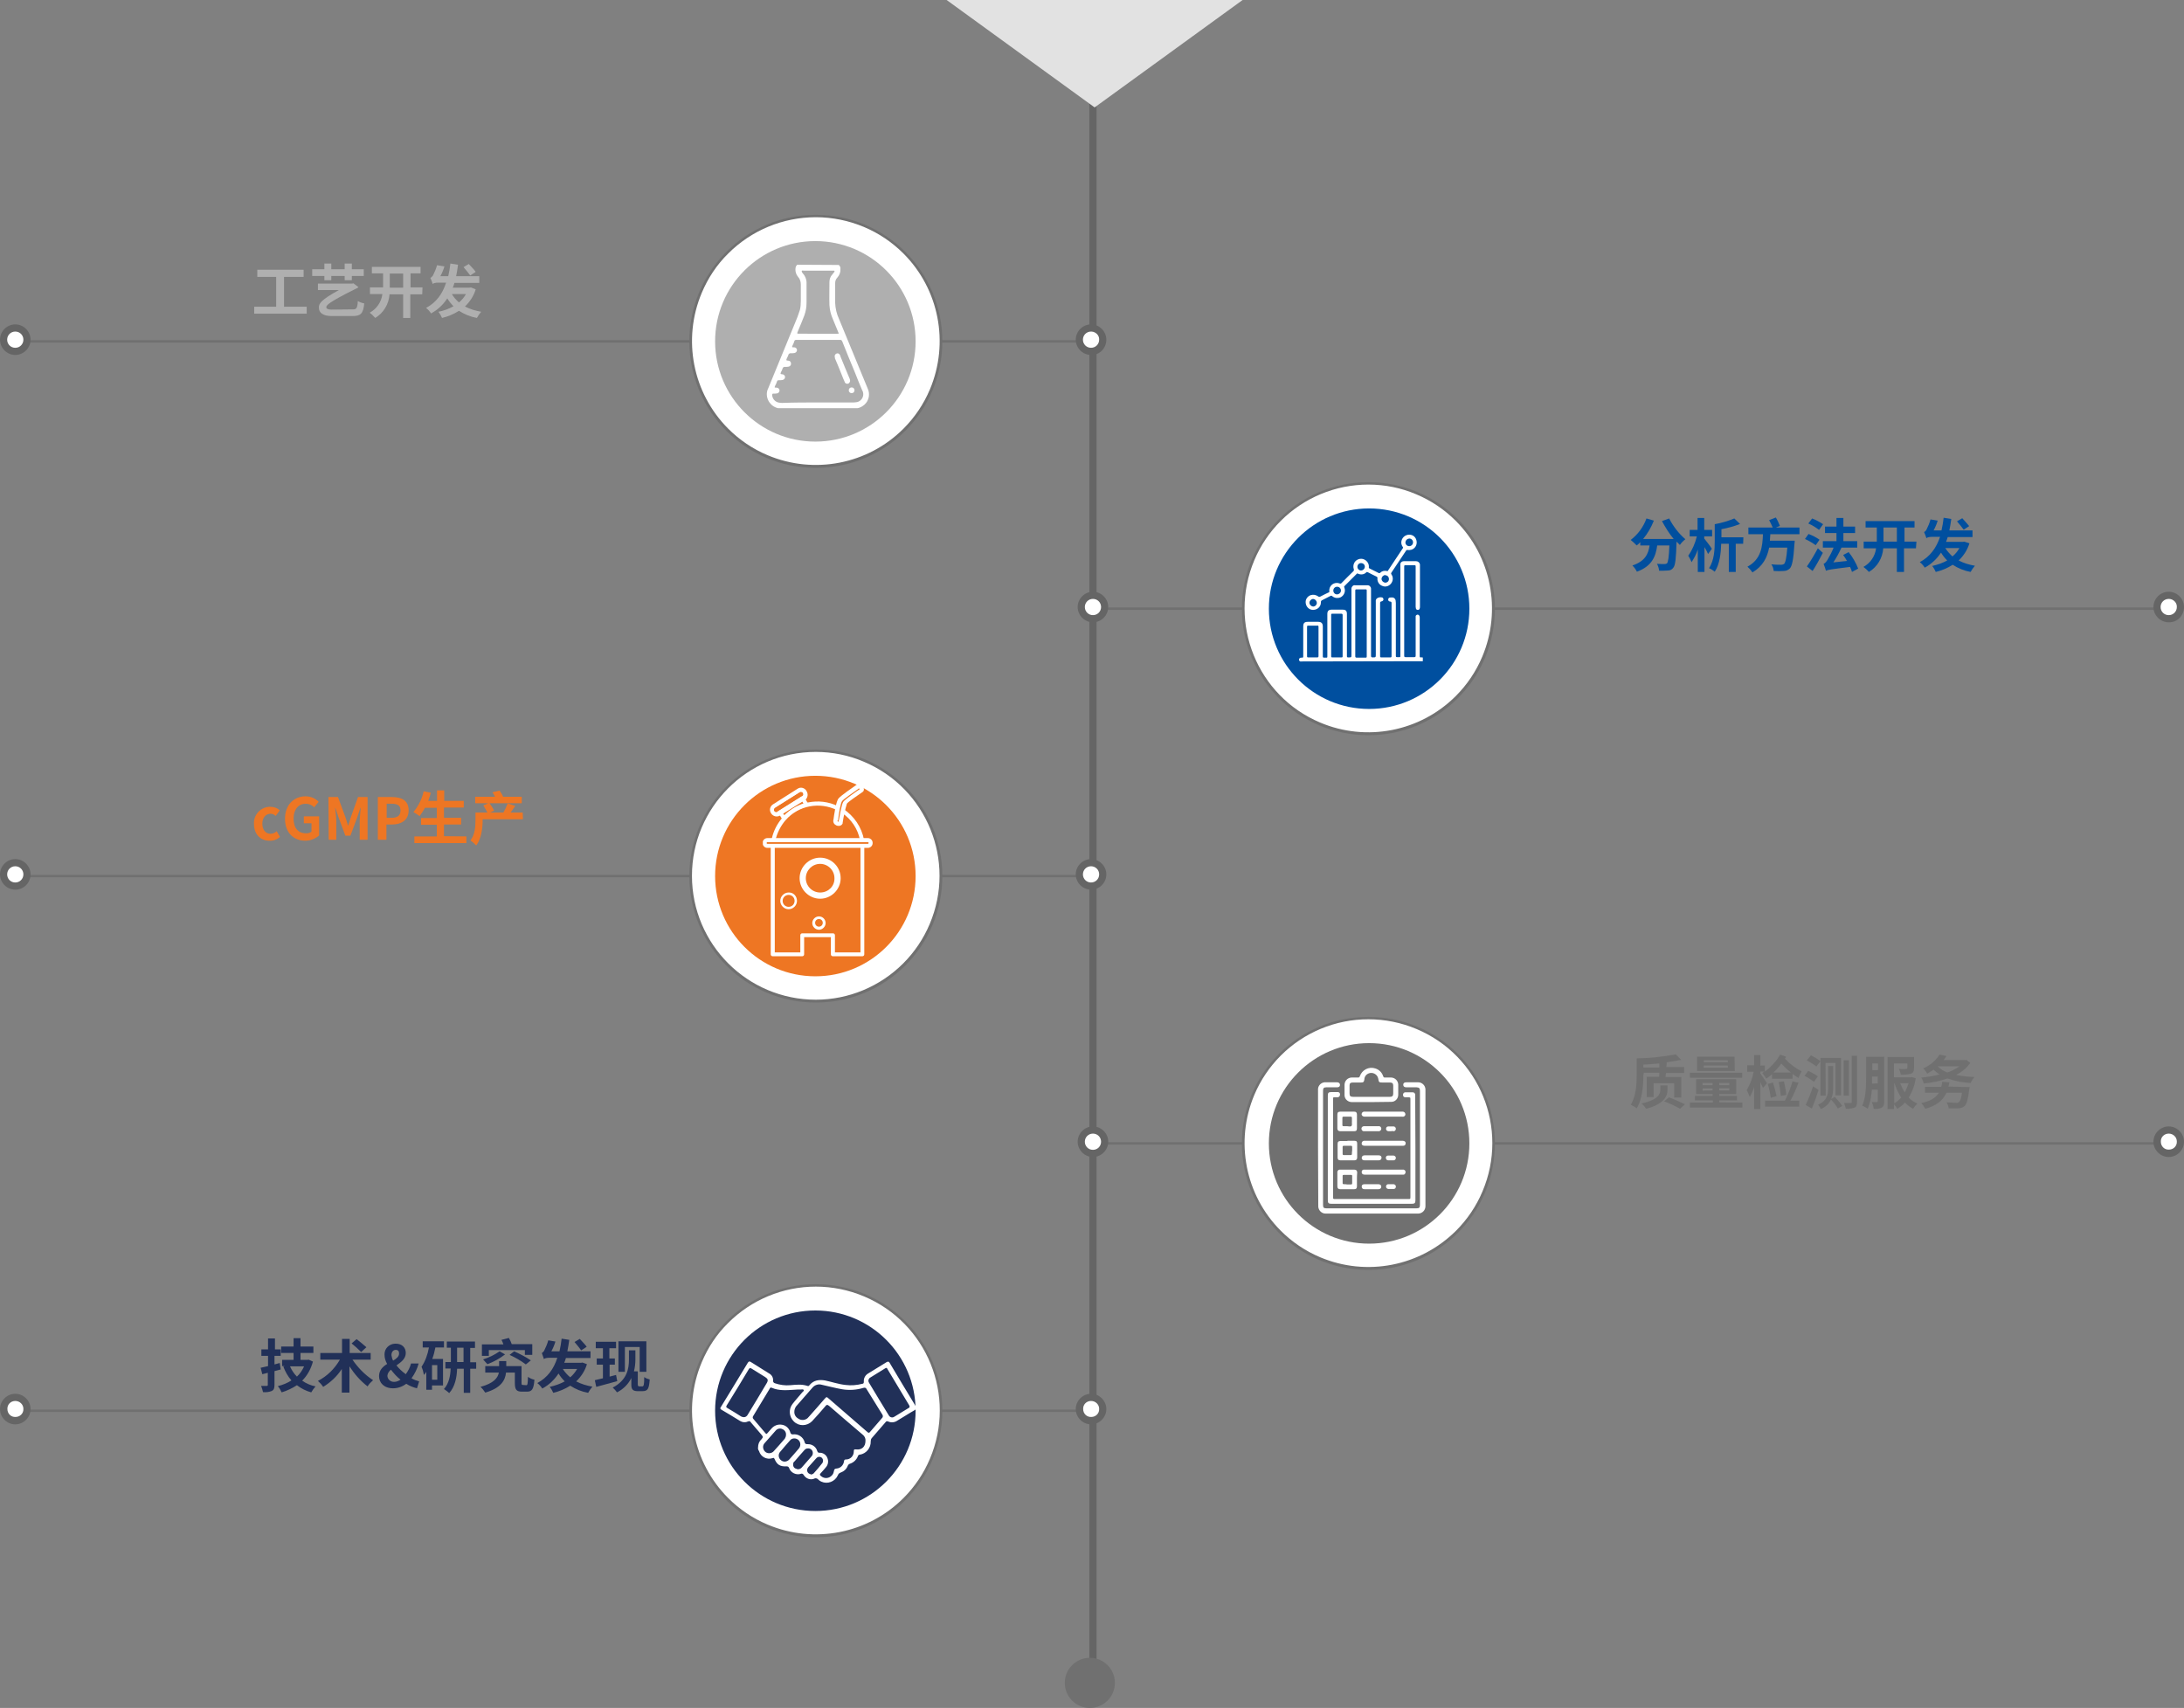<?xml version="1.0" encoding="utf-8"?>
<!-- Generator: Adobe Illustrator 24.2.3, SVG Export Plug-In . SVG Version: 6.00 Build 0)  -->
<svg version="1.1" id="图层_1" xmlns="http://www.w3.org/2000/svg" xmlns:xlink="http://www.w3.org/1999/xlink" x="0px" y="0px"
	 viewBox="0 0 915 715.5" style="enable-background:new 0 0 915 715.5;" xml:space="preserve">
<rect x="0" y="0" width="915" height="715.5" fill="#808080" stroke="none"/>
<style type="text/css">
	.st0{fill:#656565;}
	.st1{fill:#E2E2E2;}
	.st2{fill:#707070;}
	.st3{fill:#FFFFFF;}
	.st4{fill:#AFAFAF;}
	.st5{fill:#004F9F;}
	.st6{fill:#213058;}
	.st7{fill:#EE7623;}
	.st8{clip-path:url(#SVGID_2_);}
	.st9{clip-path:url(#SVGID_4_);}
	.st10{clip-path:url(#SVGID_6_);}
	.st11{clip-path:url(#SVGID_8_);}
</style>
<g id="Path_636">
	<path class="st0" d="M457.9,708.9c-0.8,0-1.5-0.7-1.5-1.5V11.6c0-0.8,0.7-1.5,1.5-1.5s1.5,0.7,1.5,1.5v695.8
		C459.4,708.2,458.8,708.9,457.9,708.9C458,708.9,458,708.9,457.9,708.9L457.9,708.9z"/>
</g>
<g id="Polygon_1">
	<path class="st1" d="M458.6,45l-62-45h124L458.6,45z"/>
</g>
<g id="Group_1319">
	<g id="Line_51">
		<rect x="458.1" y="254.5" class="st2" width="449" height="1"/>
	</g>
	<g id="Group_1184">
		<g id="Path_657">
			<g id="svg_11">
				<path class="st3" d="M573.3,307.5c-7,0-13.9-1.4-20.4-4.1c-6.3-2.6-12-6.4-16.7-11.3c-4.8-4.8-8.6-10.5-11.3-16.7
					c-5.5-13-5.5-27.8,0-40.8c2.6-6.3,6.4-12,11.3-16.7c15.1-15.1,37.8-19.6,57.5-11.3c6.3,2.6,12,6.4,16.7,11.3
					c4.8,4.8,8.6,10.5,11.3,16.7c5.5,13,5.5,27.8,0,40.8c-2.6,6.3-6.4,12-11.3,16.7c-4.8,4.8-10.5,8.6-16.7,11.3
					C587.3,306.1,580.3,307.5,573.3,307.5z"/>
			</g>
			<g id="svg_12">
				<path class="st2" d="M573.3,203c-13.8,0-27,5.5-36.7,15.2c-4.7,4.7-8.5,10.3-11.1,16.5c-11.1,26.4,1.2,56.9,27.6,68
					c19.4,8.2,41.9,3.8,56.8-11.1c4.7-4.7,8.5-10.3,11.1-16.5c8.2-19.5,3.8-42-11.1-56.9c-4.7-4.7-10.3-8.5-16.5-11.1
					C587.1,204.4,580.2,203,573.3,203 M573.3,202c29.3,0,53,23.7,53,53s-23.7,53-53,53s-53-23.7-53-53S544,202,573.3,202z"/>
			</g>
		</g>
		<g id="Ellipse_34">
			<g id="svg_13">
				<circle class="st3" cx="908.6" cy="254.3" r="5.4"/>
				<path class="st0" d="M908.6,260.7c-3.5,0-6.4-2.9-6.4-6.4c0-3.5,2.9-6.4,6.4-6.4s6.4,2.9,6.4,6.4c0,3.5-2.7,6.4-6.2,6.4
					c0,0,0,0,0,0H908.6z M908.6,249.9c-2.4,0-4.4,2-4.3,4.4c0,2.4,2,4.4,4.4,4.3s4.4-2,4.3-4.4C913,251.8,911.1,249.9,908.6,249.9
					L908.6,249.9z"/>
			</g>
			<g id="svg_14">
				<path class="st0" d="M908.6,259.7c-3,0-5.4-2.4-5.4-5.4s2.4-5.4,5.4-5.4c3,0,5.4,2.4,5.4,5.4S911.6,259.7,908.6,259.7
					L908.6,259.7z M908.6,250.9c-1.9,0-3.4,1.5-3.4,3.4s1.5,3.4,3.4,3.4c1.9,0,3.4-1.5,3.4-3.4c0.1-1.8-1.4-3.3-3.2-3.4c0,0,0,0,0,0
					H908.6z"/>
			</g>
		</g>
		<g id="Ellipse_35">
			<g id="svg_15">
				<circle class="st3" cx="457.9" cy="254.3" r="5.4"/>
				<path class="st0" d="M457.9,260.7c-3.5,0-6.4-2.9-6.4-6.4c0-3.5,2.9-6.4,6.4-6.4c3.5,0,6.4,2.9,6.4,6.4v0l0,0
					C464.3,257.8,461.4,260.7,457.9,260.7z M457.9,249.9c-2.4,0-4.4,2-4.4,4.4c0,2.4,2,4.4,4.4,4.4s4.4-2,4.4-4.4v0l0,0
					C462.3,251.9,460.3,249.9,457.9,249.9z"/>
			</g>
			<g id="svg_16">
				<path class="st0" d="M457.9,259.7c-3,0-5.4-2.4-5.4-5.4c0-3,2.4-5.4,5.4-5.4c3,0,5.4,2.4,5.4,5.4v0l0,0
					C463.3,257.3,460.9,259.7,457.9,259.7C458,259.7,458,259.7,457.9,259.7L457.9,259.7z M457.9,250.9c-1.9,0-3.4,1.5-3.4,3.4
					c0,1.9,1.5,3.4,3.4,3.4c1.9,0,3.4-1.5,3.4-3.4v0l0,0C461.3,252.4,459.8,250.9,457.9,250.9C458,250.9,458,250.9,457.9,250.9
					L457.9,250.9z"/>
			</g>
		</g>
	</g>
</g>
<g id="Group_1321">
	<g id="Line_51-2">
		<rect x="8" y="142.5" class="st2" width="449" height="1"/>
	</g>
	<g id="Group_1184-2">
		<g id="Path_657-2">
			<g id="svg_17">
				<path class="st3" d="M341.8,195.5c-7,0-13.9-1.4-20.4-4.1c-6.3-2.6-12-6.4-16.7-11.3c-15.1-15.1-19.6-37.8-11.3-57.5
					c2.6-6.3,6.4-12,11.3-16.7c15.1-15.1,37.8-19.6,57.5-11.3c6.3,2.6,12,6.4,16.7,11.3c15.1,15.1,19.6,37.8,11.3,57.5
					c-2.6,6.3-6.4,12-11.3,16.7C369.1,190,355.7,195.5,341.8,195.5L341.8,195.5z"/>
			</g>
			<g id="svg_18">
				<path class="st2" d="M341.8,91c-13.8,0-27,5.5-36.7,15.2c-4.8,4.7-8.5,10.3-11.1,16.5c-8.2,19.5-3.8,42,11.1,56.9
					c4.7,4.7,10.3,8.5,16.5,11.1c19.5,8.2,42,3.8,56.9-11.1c4.7-4.7,8.5-10.3,11.1-16.5c8.2-19.5,3.8-42-11.1-56.9
					c-4.7-4.7-10.3-8.5-16.5-11.1C355.6,92.4,348.7,91,341.8,91 M341.8,90c29.3,0,53,23.7,53,53s-23.7,53-53,53s-53-23.7-53-53
					S312.5,90,341.8,90C341.8,90,341.8,90,341.8,90L341.8,90z"/>
			</g>
		</g>
		<g id="Ellipse_34-2">
			<g id="svg_19">
				<circle class="st3" cx="6.4" cy="142.3" r="5.4"/>
				<path class="st0" d="M6.4,148.7c-3.5,0-6.4-2.9-6.4-6.4c0-3.5,2.9-6.4,6.4-6.4s6.4,2.9,6.4,6.4l0,0
					C12.8,145.8,9.9,148.7,6.4,148.7z M6.4,137.9c-2.4,0-4.4,2-4.4,4.4s2,4.4,4.4,4.4s4.4-2,4.4-4.4l0,0
					C10.8,139.9,8.8,137.9,6.4,137.9z"/>
			</g>
			<g id="svg_20">
				<path class="st0" d="M6.4,147.7c-3,0-5.4-2.4-5.4-5.4c0-3,2.4-5.4,5.4-5.4s5.4,2.4,5.4,5.4l0,0l0,0
					C11.8,145.3,9.4,147.7,6.4,147.7C6.5,147.7,6.5,147.7,6.4,147.7L6.4,147.7z M6.4,138.9c-1.9,0-3.4,1.5-3.4,3.4
					c0,1.9,1.5,3.4,3.4,3.4s3.4-1.5,3.4-3.4l0,0l0,0C9.8,140.4,8.3,138.9,6.4,138.9C6.5,138.9,6.5,138.9,6.4,138.9L6.4,138.9z"/>
			</g>
		</g>
		<g id="Ellipse_35-2">
			<g id="svg_21">
				<circle class="st3" cx="457.1" cy="142.3" r="5.4"/>
				<path class="st0" d="M457.1,148.7c-3.5,0-6.4-2.9-6.4-6.4c0-3.5,2.9-6.4,6.4-6.4c3.5,0,6.4,2.9,6.4,6.4v0l0,0
					c0,3.5-2.7,6.4-6.2,6.4c0,0,0,0,0,0H457.1z M457.1,137.9c-2.4,0-4.4,2-4.4,4.4c0,2.4,2,4.4,4.4,4.4s4.4-2,4.4-4.4v0l0,0
					C461.5,139.9,459.6,137.9,457.1,137.9C457.2,137.9,457.2,137.9,457.1,137.9L457.1,137.9z"/>
			</g>
			<g id="svg_22">
				<path class="st0" d="M457.1,147.7c-3,0-5.4-2.4-5.4-5.4c0-3,2.4-5.4,5.4-5.4c3,0,5.4,2.4,5.4,5.4v0l0,0
					C462.5,145.3,460.1,147.7,457.1,147.7C457.2,147.7,457.2,147.7,457.1,147.7L457.1,147.7z M457.1,138.9c-1.9,0-3.4,1.5-3.4,3.4
					c0,1.9,1.5,3.4,3.4,3.4c1.9,0,3.4-1.5,3.4-3.4v0l0,0c0.1-1.8-1.4-3.3-3.2-3.4c0,0,0,0,0,0H457.1z"/>
			</g>
		</g>
	</g>
</g>
<g id="Group_1322">
	<g id="Line_51-3">
		<rect x="8" y="366.5" class="st2" width="449" height="1"/>
	</g>
	<g id="Group_1184-3">
		<g id="Path_657-3">
			<g id="svg_23">
				<path class="st3" d="M341.8,419.5c-7,0-13.9-1.4-20.4-4.1c-6.3-2.6-12-6.4-16.7-11.3c-15.1-15.1-19.6-37.8-11.3-57.5
					c2.6-6.3,6.4-12,11.3-16.7c15.1-15.1,37.8-19.6,57.5-11.3c6.3,2.6,12,6.4,16.7,11.3c15.1,15.1,19.6,37.8,11.3,57.5
					c-2.6,6.3-6.4,12-11.3,16.7C369.1,414,355.7,419.5,341.8,419.5z"/>
			</g>
			<g id="svg_24">
				<path class="st2" d="M341.8,315c-28.7,0-51.9,23.3-51.9,51.9c0,28.7,23.3,51.9,51.9,51.9c13.7,0,26.9-5.5,36.6-15.2
					c4.7-4.7,8.5-10.3,11.1-16.5c11.2-26.4-1.2-56.9-27.6-68C355.6,316.4,348.7,315,341.8,315 M341.8,314c29.3,0,53,23.7,53,53
					s-23.7,53-53,53s-53-23.7-53-53l0,0l0,0C288.8,337.7,312.5,314,341.8,314L341.8,314z"/>
			</g>
		</g>
		<g id="Ellipse_34-3">
			<g id="svg_25">
				<circle class="st3" cx="6.4" cy="366.3" r="5.4"/>
				<path class="st0" d="M6.4,372.7c-3.5,0-6.4-2.9-6.4-6.4s2.9-6.4,6.4-6.4c0,0,0,0,0,0l0,0c3.5,0,6.4,2.9,6.4,6.4
					C12.8,369.8,10,372.7,6.4,372.7C6.4,372.7,6.4,372.7,6.4,372.7z M6.4,361.9c-2.4,0-4.4,2-4.4,4.4c0,2.4,2,4.4,4.4,4.4
					c2.4,0,4.4-2,4.4-4.4c0,0,0,0,0,0C10.8,363.9,8.8,361.9,6.4,361.9C6.4,361.9,6.4,361.9,6.4,361.9L6.4,361.9z"/>
			</g>
			<g id="svg_26">
				<path class="st0" d="M6.4,371.7c-3,0-5.4-2.4-5.4-5.4c0-3,2.4-5.4,5.4-5.4s5.4,2.4,5.4,5.4l0,0l0,0
					C11.8,369.3,9.4,371.7,6.4,371.7C6.5,371.7,6.5,371.7,6.4,371.7L6.4,371.7z M6.4,362.9c-1.9,0-3.4,1.5-3.4,3.4s1.5,3.4,3.4,3.4
					s3.4-1.5,3.4-3.4l0,0l0,0C9.8,364.4,8.3,362.9,6.4,362.9C6.5,362.9,6.5,362.9,6.4,362.9L6.4,362.9z"/>
			</g>
		</g>
		<g id="Ellipse_35-3">
			<g id="svg_27">
				<circle class="st3" cx="457.1" cy="366.3" r="5.4"/>
				<path class="st0" d="M457.1,372.7c-3.5,0-6.4-2.9-6.4-6.4c0-3.5,2.9-6.4,6.4-6.4c3.5,0,6.4,2.9,6.4,6.4l0,0l0,0
					C463.5,369.8,460.7,372.7,457.1,372.7L457.1,372.7L457.1,372.7z M457.1,361.9c-2.4,0-4.4,2-4.4,4.4c0,2.4,2,4.4,4.4,4.4
					c2.4,0,4.4-2,4.4-4.4l0,0l0,0c0.1-2.4-1.8-4.3-4.2-4.4c0,0,0,0,0,0H457.1z"/>
			</g>
			<g id="svg_28">
				<path class="st0" d="M457.1,371.7c-3,0-5.4-2.4-5.4-5.4c0-3,2.4-5.4,5.4-5.4c3,0,5.4,2.4,5.4,5.4l0,0l0,0c0,2.9-2.3,5.4-5.2,5.4
					c0,0,0,0,0,0H457.1z M457.1,362.9c-1.9,0-3.4,1.5-3.4,3.4c0,1.9,1.5,3.4,3.4,3.4c1.9,0,3.4-1.5,3.4-3.4l0,0l0,0
					C460.5,364.4,459,362.9,457.1,362.9C457.2,362.9,457.2,362.9,457.1,362.9L457.1,362.9z"/>
			</g>
		</g>
	</g>
</g>
<g id="Group_1323">
	<g id="Line_51-4">
		<rect x="8" y="590.5" class="st2" width="449" height="1"/>
	</g>
	<g id="Group_1184-4">
		<g id="Path_657-4">
			<g id="svg_29">
				<path class="st3" d="M341.8,643.5c-7,0-13.9-1.4-20.4-4.1c-6.3-2.6-12-6.4-16.7-11.3c-15.1-15.1-19.6-37.8-11.3-57.5
					c2.6-6.3,6.4-12,11.3-16.7c15.1-15.1,37.8-19.6,57.5-11.3c6.3,2.6,12,6.4,16.7,11.3c15.1,15.1,19.6,37.8,11.3,57.5
					c-2.6,6.3-6.4,12-11.3,16.7C369.1,638,355.7,643.5,341.8,643.5L341.8,643.5z"/>
			</g>
			<g id="svg_30">
				<path class="st2" d="M341.8,539c-13.8,0-27,5.5-36.7,15.2c-4.8,4.7-8.5,10.3-11.1,16.5c-8.2,19.5-3.8,42,11.1,56.9
					c4.7,4.7,10.3,8.5,16.5,11.1c19.5,8.2,42,3.8,56.9-11.1c4.7-4.7,8.5-10.3,11.1-16.5c11.2-26.4-1.2-56.9-27.6-68
					C355.6,540.4,348.7,539,341.8,539 M341.8,538c29.3,0,53,23.7,53,53s-23.7,53-53,53s-53-23.7-53-53l0,0l0,0
					C288.8,561.7,312.5,538,341.8,538C341.8,538,341.8,538,341.8,538L341.8,538z"/>
			</g>
		</g>
		<g id="Ellipse_34-4">
			<g id="svg_31">
				
					<ellipse transform="matrix(2.415443e-03 -1 1 2.415443e-03 -583.904 595.284)" class="st3" cx="6.4" cy="590.3" rx="5.4" ry="5.4"/>
				<path class="st0" d="M6.4,596.7c-3.5,0-6.4-2.9-6.4-6.4s2.9-6.4,6.4-6.4s6.4,2.9,6.4,6.4c0,0,0,0,0,0
					C12.8,593.8,9.9,596.7,6.4,596.7C6.4,596.7,6.4,596.7,6.4,596.7z M6.4,585.9c-2.4,0-4.4,2-4.4,4.4s2,4.4,4.4,4.4
					c2.4,0,4.4-2,4.4-4.4c0,0,0,0,0,0C10.8,587.9,8.8,585.9,6.4,585.9C6.4,585.9,6.4,585.9,6.4,585.9z"/>
			</g>
			<g id="svg_32">
				<path class="st0" d="M6.4,595.7c-3,0-5.4-2.4-5.4-5.4c0-3,2.4-5.4,5.4-5.4c3,0,5.4,2.4,5.4,5.4C11.8,593.3,9.4,595.7,6.4,595.7
					C6.4,595.7,6.4,595.7,6.4,595.7z M6.4,586.9c-1.9,0-3.4,1.5-3.3,3.4c0,1.9,1.5,3.4,3.4,3.3c1.9,0,3.4-1.5,3.3-3.4
					C9.8,588.4,8.3,586.9,6.4,586.9L6.4,586.9z"/>
			</g>
		</g>
		<g id="Ellipse_35-4">
			<g id="svg_33">
				<circle class="st3" cx="457.1" cy="590.3" r="5.4"/>
				<path class="st0" d="M457.1,596.7c-3.5,0-6.4-2.9-6.4-6.4c0-3.5,2.9-6.4,6.4-6.4c3.5,0,6.4,2.9,6.4,6.4S460.6,596.7,457.1,596.7
					C457.1,596.7,457.1,596.7,457.1,596.7z M457.1,585.9c-2.4,0-4.4,2-4.4,4.4c0,2.4,2,4.4,4.4,4.4c2.4,0,4.4-2,4.4-4.4
					c0.1-2.4-1.8-4.3-4.2-4.4c0,0,0,0,0,0H457.1z"/>
			</g>
			<g id="svg_34">
				<path class="st0" d="M457.1,595.7c-3,0-5.4-2.4-5.4-5.4c0-3,2.4-5.4,5.4-5.4c3,0,5.4,2.4,5.4,5.4c0,2.9-2.3,5.4-5.2,5.4
					c0,0,0,0,0,0H457.1z M457.1,586.9c-1.9,0-3.4,1.5-3.3,3.4c0,1.9,1.5,3.4,3.4,3.3c1.9,0,3.4-1.5,3.3-3.4
					C460.5,588.4,459,586.9,457.1,586.9L457.1,586.9z"/>
			</g>
		</g>
	</g>
</g>
<g id="Group_1320">
	<g id="Line_51-5">
		<rect x="458.1" y="478.5" class="st2" width="449" height="1"/>
	</g>
	<g id="Group_1184-5">
		<g id="Path_657-5">
			<g id="svg_35">
				<path class="st3" d="M573.3,531.5c-7,0-13.9-1.4-20.4-4.1c-6.3-2.6-12-6.4-16.7-11.3c-15.1-15.1-19.6-37.8-11.3-57.5
					c2.6-6.3,6.4-12,11.3-16.7c4.8-4.8,10.5-8.6,16.7-11.3c13-5.5,27.8-5.5,40.8,0c6.3,2.6,12,6.4,16.7,11.3
					c15.1,15.1,19.6,37.8,11.3,57.5c-2.6,6.3-6.4,12-11.3,16.7c-4.8,4.8-10.5,8.6-16.7,11.3C587.3,530.1,580.3,531.5,573.3,531.5z"
					/>
			</g>
			<g id="svg_36">
				<path class="st2" d="M573.3,427c-13.8,0-27,5.5-36.7,15.2c-4.7,4.7-8.5,10.3-11.1,16.5c-8.2,19.5-3.8,42,11.1,56.9
					c4.7,4.7,10.3,8.5,16.5,11.1c19.5,8.2,41.9,3.8,56.9-11.1c4.7-4.7,8.5-10.3,11.1-16.5c11.2-26.4-1.2-56.9-27.6-68
					C587.1,428.4,580.2,427,573.3,427 M573.3,426c29.3,0,53,23.7,53,53s-23.7,53-53,53s-53-23.7-53-53l0,0
					C520.3,449.7,544,426,573.3,426z"/>
			</g>
		</g>
		<g id="Ellipse_34-5">
			<g id="svg_37">
				<circle class="st3" cx="908.6" cy="478.3" r="5.4"/>
				<path class="st0" d="M908.6,484.7c-3.5,0-6.4-2.9-6.4-6.4s2.9-6.4,6.4-6.4c3.5,0,6.4,2.9,6.4,6.4
					C915,481.8,912.1,484.7,908.6,484.7L908.6,484.7z M908.6,473.9c-2.4,0-4.4,2-4.4,4.4s2,4.4,4.4,4.4c2.4,0,4.4-2,4.4-4.4
					c0.1-2.4-1.8-4.3-4.2-4.4c0,0,0,0,0,0H908.6z"/>
			</g>
			<g id="svg_38">
				<path class="st0" d="M908.6,483.7c-3,0-5.4-2.4-5.4-5.4s2.4-5.4,5.4-5.4c3,0,5.4,2.4,5.4,5.4c0,2.9-2.3,5.4-5.2,5.4c0,0,0,0,0,0
					H908.6z M908.6,474.9c-1.9,0-3.4,1.5-3.3,3.4c0,1.9,1.5,3.4,3.4,3.3c1.9,0,3.4-1.5,3.3-3.4C912,476.4,910.5,474.9,908.6,474.9
					L908.6,474.9z"/>
			</g>
		</g>
		<g id="Ellipse_35-5">
			<g id="svg_39">
				<circle class="st3" cx="457.9" cy="478.3" r="5.4"/>
				<path class="st0" d="M457.9,484.7c-3.5,0-6.4-2.9-6.4-6.4c0-3.5,2.9-6.4,6.4-6.4c3.5,0,6.4,2.9,6.4,6.4l0,0l0,0
					C464.3,481.8,461.4,484.7,457.9,484.7z M457.9,473.9c-2.4,0-4.4,2-4.4,4.4c0,2.4,2,4.4,4.4,4.4c2.4,0,4.4-2,4.4-4.4l0,0l0,0
					C462.3,475.9,460.3,473.9,457.9,473.9z"/>
			</g>
			<g id="svg_40">
				<path class="st0" d="M457.9,483.7c-3,0-5.4-2.4-5.4-5.4c0-3,2.4-5.4,5.4-5.4c3,0,5.4,2.4,5.4,5.4l0,0l0,0
					C463.3,481.3,460.9,483.7,457.9,483.7C458,483.7,458,483.7,457.9,483.7L457.9,483.7z M457.9,474.9c-1.9,0-3.4,1.5-3.4,3.4
					c0,1.9,1.5,3.4,3.4,3.4c1.9,0,3.4-1.5,3.4-3.4l0,0l0,0C461.3,476.4,459.8,474.9,457.9,474.9C458,474.9,458,474.9,457.9,474.9
					L457.9,474.9z"/>
			</g>
		</g>
	</g>
</g>
<g id="Ellipse_41">
	<g id="svg_41">
		<circle class="st2" cx="456.6" cy="705" r="10"/>
		<path class="st2" d="M456.6,715.5c-5.8,0-10.5-4.7-10.5-10.5s4.7-10.5,10.5-10.5s10.5,4.7,10.5,10.5l0,0l0,0
			C467.1,710.8,462.4,715.5,456.6,715.5z M456.6,695.5c-5.2,0-9.5,4.3-9.5,9.5s4.3,9.5,9.5,9.5s9.5-4.3,9.5-9.5
			S461.9,695.5,456.6,695.5L456.6,695.5z"/>
	</g>
	<g id="svg_42">
		<path class="st2" d="M456.6,715c-5.5,0-10-4.5-10-10s4.5-10,10-10s10,4.5,10,10S462.1,715,456.6,715z M456.6,696c-5,0-9,4-9,9
			s4,9,9,9s9-4,9-9S461.6,696,456.6,696z"/>
	</g>
</g>
<g id="Ellipse_42">
	<circle class="st4" cx="341.6" cy="143" r="42"/>
</g>
<g id="Ellipse_45">
	<circle class="st5" cx="573.6" cy="255" r="42"/>
</g>
<g id="Ellipse_46">
	<circle class="st2" cx="573.6" cy="479" r="42"/>
</g>
<g id="Ellipse_44">
	<circle class="st6" cx="341.6" cy="591" r="42"/>
</g>
<g id="Ellipse_43">
	<circle class="st7" cx="341.6" cy="367" r="42"/>
</g>
<g id="Path_255">
	<path class="st3" d="M317.6,606.3c0-1.2,0.4-2.4,1.3-3.2c0.9-1.1,0.9-1.1,0-2.2c-1.4-1.7-2.9-3.3-4.3-5c-0.2-0.5-0.8-0.7-1.2-0.4
		c0,0,0,0,0,0h-0.1l0,0c-1,0.5-2.2,0.4-3.2-0.2c-2.6-1.6-5.2-3.2-7.8-4.7c-0.7-0.4-0.6-0.8-0.2-1.3c3.7-6.1,7.5-12.2,11.2-18.4
		c0.4-0.6,0.7-0.7,1.3-0.3c2.5,1.6,5,3.1,7.5,4.7c1.2,0.6,1.9,1.8,1.8,3.1c-0.1,0.5,0.3,1,0.8,1.1c2.1,0.7,4.2,1,6.4,0.8
		c2.4-0.2,4.8-0.5,7.2,0.3c0.4,0.2,0.7-0.1,0.9-0.4c1.7-2,3.9-2.3,6.4-1.9c2.9,0.6,5.7,1.6,8.7,1.9c2.3,0.3,4.7,0.1,7-0.5
		c0.4,0,0.6-0.3,0.6-0.7c0,0,0,0,0,0c0,0,0-0.1,0-0.1v-0.1c-0.1-1.4,0.6-2.7,1.8-3.4l7.8-4.8c0.6-0.3,0.9-0.2,1.2,0.3
		c3.6,6.1,7.3,12.2,11,18.3c0.4,0.7,0.3,1-0.4,1.5c-2.5,1.4-4.9,3-7.3,4.4c-1.1,0.8-2.6,1-3.9,0.4c-0.4-0.2-0.9-0.1-1.1,0.3l0,0
		l-5.8,6.7c-0.3,0.4-0.4,0.8-0.4,1.3c0.1,2.8-1.9,5.2-4.6,5.6c-0.4,0-0.7,0.3-0.8,0.7c-0.6,1.5-1.8,2.6-3.3,3.1
		c-0.4,0.1-0.7,0.4-0.9,0.8c-0.5,1.4-1.6,2.4-3,2.9c-0.6,0.2-1,0.6-1.2,1.2c-1.2,2.6-4.3,3.8-6.9,2.6c-0.5-0.2-0.9-0.5-1.3-0.9
		c-0.4-0.5-1.2-0.7-1.8-0.3c-1.6,0.6-3.4-0.1-4.3-1.6c-0.2-0.4-0.7-0.7-1.1-0.5l0,0c-2,0.7-4.3-0.4-5-2.4c-0.1-0.5-0.7-0.8-1.2-0.7
		c-2.6,0.1-3.9-0.7-4.9-3.1c-0.3-0.7-0.6-0.4-1-0.3c-2.3,0.7-4.8-0.6-5.5-3c0,0,0,0,0,0l0,0C317.6,607.4,317.5,606.8,317.6,606.3
		L317.6,606.3z M362.6,603.6c0.1-1-0.4-2-1.2-2.6c-4.7-4-9.4-8-14-12c-0.8-0.7-1.2-0.5-1.7,0.2c-1.8,2.1-3.6,4.2-5.5,6.2
		c-2.1,2.1-5.5,2.2-7.6,0.1c0,0,0,0,0,0l-0.1-0.1c-1.9-1.9-2.2-5-0.5-7.2c1.3-1.7,2.8-3.3,4.1-4.9c0.3-0.3,0.8-0.6,0.6-1
		s-0.8-0.2-1.2-0.2c-0.9,0-1.8,0-2.7,0.1c-3.2,0.2-6.4,0.5-9.4-0.8c-0.3-0.2-0.7-0.1-0.9,0.2c0,0,0,0,0,0l0,0v0.1
		c-2.3,3.9-4.7,7.7-7,11.6c-0.2,0.3-0.2,0.8,0.1,1.1l5.1,6c0.3,0.4,0.5,0.4,0.8,0c0.5-0.6,1.1-1.2,1.6-1.8c1.1-1.4,2.9-2.1,4.7-1.7
		c1.6,0.3,2.9,1.6,3.3,3.2c0.1,0.5,0.6,0.9,1.1,0.8c2.2-0.3,4.3,1.1,4.9,3.2c0,0.5,0.5,1,1.1,0.9h0.1c1.9-0.1,3.6,1.1,4.1,2.9
		c0.2,0.5,0.4,0.7,0.9,0.7c1.4-0.1,2.8,0.8,3.3,2.1c0.6,1.3,0.4,2.9-0.6,4c-0.7,0.8-1.4,1.7-2.2,2.5c-0.5,0.5-0.3,0.8,0.2,1.2
		c1.4,1.2,3.4,1,4.6-0.4c0,0,0,0,0,0l0.1-0.1c0.4-0.5,0.6-1.1,0.7-1.7c0.1-0.7,0.3-0.9,1.1-1c1.6-0.1,2.9-1.4,3.1-3
		c0.1-0.6,0.2-0.8,0.9-0.8c1.8,0,3.2-1.5,3.2-3.3c0,0,0,0,0,0V608c0-0.8,0.2-0.9,1-0.8C361,607.5,362.6,606.1,362.6,603.6
		L362.6,603.6z M332.8,591.3c-0.1,1.2,0.5,2.3,1.5,2.9c1.4,1.1,3.5,0.8,4.5-0.6c0,0,0,0,0,0l0.1-0.1c2.2-2.4,4.3-4.9,6.5-7.4
		c0.9-1,0.9-1,1.8-0.2c5.4,4.7,10.9,9.4,16.3,14.1c0.4,0.3,0.6,0.3,0.9,0c1.7-2,3.4-3.9,5.1-5.9c0.5-0.4,0.5-1.1,0.1-1.6
		c0,0,0,0,0,0l0,0c-2.2-3.5-4.3-7-6.5-10.5c-0.2-0.5-0.7-0.8-1.2-0.6c0,0,0,0,0,0h-0.1c-2.9,0.9-6,1.1-9,0.6
		c-2.9-0.5-5.8-1.3-8.6-1.9c-1.3-0.4-2.8,0.1-3.7,1.1c-2.3,2.7-4.7,5.3-7,8C333.1,589.8,332.8,590.6,332.8,591.3L332.8,591.3z
		 M373.8,593.8c0.3,0,0.6-0.1,0.9-0.3c2-1.2,3.9-2.4,5.9-3.6c0.6-0.3,0.6-0.6,0.3-1.2l-1.8-3l-7.2-12c-0.2-0.4-0.4-0.9-1-0.5
		l-6.3,3.9c-0.7,0.4-1,1.3-0.6,2c0,0.1,0.1,0.1,0.1,0.2c2.8,4.6,5.5,9.2,8.3,13.7C372.7,593.5,373.2,593.8,373.8,593.8L373.8,593.8z
		 M311.7,593.7c0.7,0,1.3-0.5,1.6-1.1c2.7-4.4,5.4-8.9,8-13.3c0.6-1.1,0.4-1.7-0.7-2.4c-1.9-1.2-3.9-2.4-5.8-3.6
		c-0.5-0.3-0.8-0.2-1.1,0.3c-3,5.1-6.1,10.1-9.2,15.1c-0.4,0.6-0.3,0.9,0.3,1.2c1.9,1.1,3.8,2.3,5.7,3.5
		C310.9,593.6,311.3,593.7,311.7,593.7z M329.3,601.1c0.1-1-0.5-2-1.5-2.4c-1-0.5-2.2-0.2-2.9,0.7l-4.5,5.1c-1,1-0.9,2.6,0.1,3.6
		c0.9,0.9,2.4,0.9,3.4,0.1l0.3-0.3c1.5-1.7,3.1-3.4,4.6-5.2C329.1,602.2,329.3,601.7,329.3,601.1L329.3,601.1z M335.3,605.1
		c0-1.4-1.1-2.5-2.5-2.5c0,0,0,0,0,0l0,0c-0.6,0-1.3,0.2-1.7,0.7c-1.5,1.7-3,3.4-4.4,5.1c-0.8,1.1-0.5,2.6,0.6,3.4c0,0,0,0,0,0l0,0
		c1,0.8,2.4,0.6,3.3-0.3c1.4-1.5,2.7-3.1,4.1-4.7C335.1,606.3,335.3,605.7,335.3,605.1L335.3,605.1z M332.3,613.4
		c-0.1,0.9,0.4,1.7,1.3,1.9c0.7,0.4,1.6,0.2,2.2-0.4l4.2-4.8c0.5-0.5,0.6-1.2,0.5-1.8c-0.2-1-1.2-1.7-2.2-1.5h-0.2
		c-0.4,0.1-0.8,0.3-1.1,0.7c-1.4,1.5-2.7,3.1-4.1,4.7C332.5,612.4,332.3,612.9,332.3,613.4L332.3,613.4z M340,617.7
		c0.4-0.1,0.8-0.3,1.1-0.7c1.1-1.2,2.2-2.5,3.2-3.8c0.7-0.7,0.7-1.8,0-2.5c0,0,0,0,0,0l0,0c-0.7-0.6-1.7-0.5-2.3,0.2c0,0,0,0,0,0
		l0,0l-0.1,0.1c-1.1,1.2-2.2,2.5-3.3,3.7c-0.2,0.2-0.3,0.5-0.4,0.8c-0.2,0.9,0.3,1.8,1.2,2c0,0,0,0,0,0l0,0
		C339.6,617.7,339.8,617.7,340,617.7L340,617.7z"/>
</g>
<g id="Group_1187">
	<g>
		<defs>
			<rect id="SVGID_1_" x="544.2" y="224" width="51.9" height="53.1"/>
		</defs>
		<clipPath id="SVGID_2_">
			<use xlink:href="#SVGID_1_"  style="overflow:visible;"/>
		</clipPath>
		<g class="st8">
			<g id="Group_983">
				<g id="Path_503">
					<path class="st3" d="M544.7,277.1c-0.4-0.2-0.6-0.7-0.4-1.1c0,0,0,0,0,0l0,0c0.2-0.4,0.5-0.5,1-0.5c0.7,0,0.7,0,0.7-0.7v-12.3
						c0-1.5,0.5-2,2-2h4.2c1.4,0,2,0.6,2,2v12.2c0,0.8,0,0.8,0.8,0.8c1.2,0,1.1,0.2,1.1-1.1v-17.2c0-1.3,0.6-1.8,1.8-1.8h4.6
						c1.3,0,1.8,0.5,1.8,1.8v17.4c0,0.8,0,0.8,0.8,0.8c1.1,0,1.1,0,1.1-1.2V247c-0.1-0.6,0.1-1.1,0.5-1.5c0.3-0.3,0.7-0.4,1.1-0.3h5
						c0.8-0.1,1.5,0.5,1.6,1.3v28.2c0,0.5,0.1,0.7,0.7,0.7c1.3,0,1.3,0,1.3-1.3v-22c-0.1-0.6,0.1-1.2,0.6-1.5
						c0.6-0.4,1.4-0.5,2.1-0.3c0.3,0.1,0.5,0.5,0.5,0.8c0,0.4-0.3,0.7-0.7,0.8c-0.7,0.2-0.7,0.2-0.7,1v21.7c0,0.8,0,0.8,0.8,0.8h3.4
						c0.5,0,0.6-0.1,0.6-0.6v-22.1c0-0.4-0.1-0.7-0.6-0.7c-0.4,0-0.8-0.3-0.8-0.7v-0.2c0-0.5,0.4-0.8,1-0.8h0.9
						c0.6,0.1,1.1,0.6,1.2,1.2c0,0.4,0.1,0.7,0.1,1.1v21.9c0,0.8,0,0.8,0.8,0.8c1.2,0,1.1,0.2,1.1-1.1v-37.8c0-0.8,0.7-1.3,1.4-1.3
						c0,0,0,0,0,0h5.2c0.8,0,1.5,0.6,1.6,1.4v17.6c0,0.3,0,0.5-0.1,0.8c-0.1,0.4-0.4,0.6-0.8,0.6c-0.4,0-0.7-0.2-0.8-0.6
						c0-0.2-0.1-0.5-0.1-0.7v-16.7c0-0.7,0-0.7-0.7-0.7H589c-0.7,0-0.7,0-0.7,0.7v37.2c0,0.4,0.1,0.6,0.6,0.6h3.6
						c0.5,0,0.6-0.2,0.6-0.7v-16.5c0.1-0.4,0.6-0.7,1-0.6c0.3,0.1,0.5,0.3,0.6,0.6c0.1,0.3,0.1,0.5,0.1,0.8v15.8
						c0,0.7,0,0.7,0.7,0.7c0.4-0.1,0.8,0.1,1,0.5c0.1,0.4,0,0.9-0.4,1.1L544.7,277.1L544.7,277.1z M572.6,261.2v-13.6
						c0-0.7,0-0.7-0.7-0.7h-3.3c-0.8,0-0.8,0-0.8,0.8v27.2c0,0.4,0.1,0.6,0.6,0.6h3.5c0.7,0,0.7,0,0.7-0.7V261.2 M562.5,266.3v-8.6
						c0-0.4-0.1-0.6-0.6-0.6h-3.7c-0.4,0-0.5,0.1-0.5,0.5v17.3c0,0.4,0.1,0.5,0.5,0.5h3.6c0.7,0,0.7,0,0.7-0.7V266.3 M547.6,268.8
						v6.1c0,0.4,0.1,0.5,0.5,0.5h3.8c0.4,0,0.5-0.2,0.5-0.6v-12.2c0-0.5-0.2-0.6-0.6-0.5h-3.5c-0.7,0-0.7,0-0.7,0.7V268.8"/>
				</g>
				<g id="Path_504">
					<path class="st3" d="M556.9,247.4c0-1.8,1.4-3.2,3.2-3.2c0.4,0,0.7,0.1,1.1,0.2c0.3,0.2,0.7,0.1,0.9-0.2c0,0,0,0,0,0l0,0
						c1.6-1.6,3.2-3.3,4.9-4.9c0.2-0.2,0.3-0.5,0.2-0.8c-0.6-1.7,0.2-3.6,1.9-4.2c0.8-0.3,1.7-0.3,2.5,0.1c1.2,0.6,2,1.8,1.9,3.2
						c-0.1,0.3,0.1,0.5,0.4,0.6l3.6,1.8c0.3,0.2,0.6,0.1,0.8-0.1c0.7-0.7,1.7-0.9,2.7-0.7c0.2,0.1,0.5,0,0.6-0.2c0,0,0-0.1,0-0.1
						c2-3.1,4.1-6.1,6.1-9.2c0.2-0.2,0.1-0.5-0.1-0.7c0,0,0,0,0,0l0,0c-1-1.5-0.5-3.5,1-4.5c1-0.6,2.3-0.7,3.4-0.1
						c0.7,0.4,1.2,1.1,1.4,1.9c0.5,1.7-0.4,3.5-2.1,4c0,0,0,0,0,0l0,0c-0.5,0.1-1,0.2-1.5,0.1c-0.3-0.1-0.7,0.1-0.8,0.4l-6,9
						c-0.2,0.3-0.3,0.6,0,0.9c1,1.5,0.5,3.5-1,4.5c-0.9,0.6-2,0.7-3,0.2c-1.3-0.5-2.1-1.9-1.9-3.3c0-0.2-0.1-0.4-0.3-0.5
						c-1.3-0.6-2.6-1.3-3.8-1.9c-0.2-0.1-0.5-0.1-0.6,0.1c-0.9,0.9-2.3,1.1-3.5,0.5c-0.2-0.1-0.4-0.1-0.5,0.1l-5.1,5.1
						c-0.2,0.1-0.2,0.4-0.1,0.6c0.7,1.6-0.1,3.5-1.7,4.2c-0.3,0.1-0.7,0.2-1,0.2c-0.8,0.1-1.7-0.2-2.3-0.7c-0.2-0.3-0.6-0.3-0.9-0.1
						c0,0,0,0,0,0l0,0c-1.1,0.6-2.2,1.1-3.3,1.7c-0.4,0.1-0.7,0.6-0.6,1c0,1.8-1.5,3.1-3.3,3.1c-1.8,0-3.1-1.5-3.1-3.3
						c0-1.3,0.9-2.5,2.2-2.9c1-0.3,2.1-0.1,3,0.5c0.3,0.3,0.7,0.3,1,0.1c1.1-0.6,2.2-1.1,3.2-1.6C557,248.1,557,248.1,556.9,247.4
						 M592,227.2c0-0.9-0.7-1.6-1.6-1.6c0,0,0,0,0,0l0,0c-0.9,0.1-1.5,0.7-1.6,1.6c0,0.9,0.7,1.6,1.6,1.6
						C591.3,228.8,592,228.1,592,227.2 M561.8,247.4c0-0.9-0.7-1.6-1.6-1.6c0,0,0,0,0,0l0,0c-0.9,0-1.6,0.7-1.6,1.6
						c0,0.9,0.7,1.6,1.5,1.6l0,0C561,249,561.8,248.3,561.8,247.4L561.8,247.4 M548.6,252.5c0,0.8,0.7,1.5,1.5,1.6
						c0.9,0,1.6-0.7,1.6-1.6c0,0,0,0,0,0l0,0c-0.1-0.9-0.7-1.5-1.6-1.6C549.3,251,548.6,251.7,548.6,252.5 M571.8,237.4
						c0-0.9-0.7-1.5-1.6-1.5c-0.9,0-1.5,0.7-1.5,1.6l0,0l0,0c0,0.8,0.7,1.5,1.5,1.5l0,0h0.1C571.2,238.9,571.8,238.2,571.8,237.4
						L571.8,237.4 M580.4,240.9c-0.8,0-1.5,0.7-1.6,1.5v0.1c0,0.8,0.7,1.5,1.5,1.6l0,0c0.9,0,1.6-0.6,1.6-1.5c0-0.9-0.6-1.6-1.5-1.6
						V240.9"/>
				</g>
			</g>
		</g>
	</g>
</g>
<g id="Group_1336">
	<g>
		<defs>
			<rect id="SVGID_3_" x="321.2" y="111" width="42.9" height="60"/>
		</defs>
		<clipPath id="SVGID_4_">
			<use xlink:href="#SVGID_3_"  style="overflow:visible;"/>
		</clipPath>
		<g class="st9">
			<g id="Group_1335">
				<g id="Path_658">
					<path class="st3" d="M351.4,111c0.5,0.4,0.8,1,0.7,1.7c0.1,1.3-0.4,2.6-1.3,3.6c-0.6,0.6-0.9,1.4-0.9,2.3v8.3
						c0.1,2.3,0.6,4.6,1.6,6.7l12,29.1c1.1,2.3,0.6,5.1-1.3,6.8c-0.8,0.7-1.8,1.3-2.9,1.5H326c-3.2-0.7-5.3-3.9-4.6-7.1
						c0.1-0.4,0.2-0.8,0.4-1.1c3.7-9.1,7.5-18.2,11.2-27.3c0.8-1.8,1.5-3.7,2.1-5.6c0.3-1.2,0.4-2.5,0.4-3.7v-7.1
						c0-1.2-0.4-2.3-1.2-3.2c-0.9-1.1-1.3-2.7-0.9-4.1c0.1-0.4,0.4-0.6,0.6-0.9L351.4,111L351.4,111z M342.7,168.6h14.9
						c0.6,0,1.1-0.1,1.7-0.2c1.8-0.6,2.8-2.5,2.2-4.3l0,0c0-0.2-0.1-0.3-0.2-0.4c-1.1-2.5-2.1-5.1-3.1-7.6c-1.8-4.3-3.6-8.7-5.3-13
						c-0.2-0.4-0.3-0.7-0.8-0.7h-18.6c-0.3,0-0.7,0.2-0.7,0.5c-0.2,0.6-0.4,1.2-0.7,1.7c-0.4,0.9-0.4,0.9,0.6,0.9
						c0.6,0,1.2,0.5,1.2,1.1c0,0,0,0,0,0v0.1c0,0.6-0.5,1.1-1.1,1.2c-0.6,0.1-1.1,0.1-1.7,0.1c-0.3,0-0.5,0.2-0.7,0.4
						c-0.2,0.6-0.4,1.1-0.7,1.6c-0.4,1-0.4,1,0.6,1.1c0.6,0,1.1,0.5,1.1,1.2c0,0,0,0,0,0l0,0c0.1,0.6-0.4,1.2-1,1.3
						c-0.5,0.1-1,0.1-1.5,0.1c-0.4-0.1-0.9,0.2-1,0.6c-0.2,0.6-0.4,1.1-0.7,1.6c-0.3,0.8-0.3,0.8,0.5,0.9c0.6,0,1.2,0.5,1.2,1.1
						c0,0,0,0,0,0v0.1c0,0.6-0.5,1.1-1.1,1.2c-0.5,0.1-1,0.1-1.5,0.1c-0.4-0.1-0.7,0.2-0.8,0.6c-0.2,0.6-0.4,1.1-0.7,1.6
						c-0.4,0.9-0.4,0.9,0.6,0.9c0.6,0,1.1,0.5,1.2,1.1c0,0.6-0.4,1.2-1,1.3c-0.5,0.1-1.1,0.1-1.6,0.1c-0.4,0-0.5,0.2-0.5,0.6
						c0.1,1.5,1.1,2.7,2.5,3.1c0.5,0.1,1.1,0.2,1.6,0.2C332.8,168.6,337.8,168.6,342.7,168.6 M342.7,139.8h8.1c0.7,0,0.7,0,0.4-0.6
						c-0.8-1.9-1.5-3.7-2.3-5.6c-0.8-1.8-1.3-3.8-1.4-5.8c-0.1-3.2,0-6.4,0-9.7c0-1.1,0.4-2.3,1.2-3.1c0.2-0.3,0.5-0.6,0.7-0.9
						s0.3-0.4,0.2-0.6s-0.4-0.1-0.6-0.1h-12.1c-0.4,0-0.9-0.2-1,0.1s0.2,0.8,0.5,1.1c1,1.1,1.6,2.7,1.5,4.2v8.1
						c0,1.8-0.3,3.5-0.9,5.2c-0.9,2.4-1.9,4.7-2.9,7.1c-0.2,0.5-0.1,0.6,0.4,0.6H342.7"/>
				</g>
				<g id="Path_659">
					<path class="st3" d="M349.7,149.4c-0.1-0.6,0.3-1.1,0.8-1.3c0.5-0.2,1.1,0,1.3,0.5c0.2,0.2,0.3,0.4,0.3,0.7
						c1.3,3.1,2.5,6.2,3.8,9.2c0.1,0.2,0.2,0.4,0.2,0.6c0.2,0.6-0.1,1.3-0.7,1.6l0,0c-0.6,0.2-1.2,0-1.5-0.6c0,0,0,0,0,0l0,0V160
						c-0.5-1-0.9-2.1-1.3-3.1c-0.9-2.3-1.8-4.5-2.8-6.8C349.8,149.9,349.8,149.6,349.7,149.4"/>
				</g>
				<g id="Path_660">
					<path class="st3" d="M356.8,164.7c-0.7,0-1.2-0.5-1.2-1.2c0-0.7,0.5-1.2,1.2-1.2c0.7,0,1.2,0.5,1.2,1.2l0,0
						C358,164.2,357.5,164.7,356.8,164.7L356.8,164.7"/>
				</g>
			</g>
		</g>
	</g>
</g>
<g id="Group_1338">
	<g>
		<defs>
			<rect id="SVGID_5_" x="319.6" y="328.6" width="46" height="72.2"/>
		</defs>
		<clipPath id="SVGID_6_">
			<use xlink:href="#SVGID_5_"  style="overflow:visible;"/>
		</clipPath>
		<g class="st10">
			<g id="Group_1337">
				<g id="Path_661">
					<path class="st3" d="M351.4,346c-0.5,0-0.9-0.1-1.3-0.4c-0.8-0.4-1.2-1.4-0.9-2.3c0.2-1.5,1-7.5,2.1-8.8s6.1-4.7,7.1-5.4
						c0.7-0.7,1.8-0.7,2.5-0.1c0.4,0.3,0.7,0.6,0.9,1c0.2,0.5,0.2,1-0.1,1.5l-0.1,0.1l-0.1,0.1c-2.9,2-6.4,4.4-6.7,5
						c-0.8,2.7-1.4,5.4-1.8,8.2v0.2l-0.1,0.1C352.6,345.7,352,346,351.4,346 M350.8,343.9c0.1,0.1,0.1,0.2,0.3,0.3
						c0.1,0,0.1,0,0.2,0.1c0.4-2.1,1.3-7.4,2-8.4s5.1-4.1,6.9-5.3l-0.2-0.2c-0.1-0.1-0.2-0.1-0.3-0.1v0.1l-0.1,0.1
						c-2.3,1.6-6.1,4.2-6.8,5.1c-0.6,0.7-1.3,4.8-1.7,8.1L350.8,343.9L350.8,343.9z"/>
				</g>
				<g id="Path_662">
					<path class="st3" d="M336.6,336.7c-3,1-5.7,2.7-8,4.9l0.1,0.2L336.6,336.7z M335.6,335l-8,5l0.4,0.7l8-5L335.6,335z
						 M338.3,336.2l-0.9-1.5L337,334l-0.5-0.8c-0.1,0.1-0.2,0.2-0.3,0.2l-10.5,6.6h-0.1l0.5,0.7l0.5,0.7l0.8,1.3l0.8,1.2l1-0.6l0,0
						c2.2-2.5,5.1-4.3,8.3-5.3l1.5-1L338.3,336.2L338.3,336.2z M328,340.7l8-5.1l0.6,1c-3,1-5.7,2.7-8,4.9L328,340.7z"/>
				</g>
				<g id="Path_663">
					<path class="st3" d="M351,337.7c-0.1,0.5-0.2,1.1-0.3,1.7c-7.3-3.6-16.1-2-21.5,4.1l0,0c-1.9,2.2-3.3,4.8-4.1,7.6
						c-0.1,0.3-0.1,0.6-0.2,0.8h-1.7c0.1-0.3,0.1-0.6,0.2-0.8c0.7-3,2.1-5.8,4.1-8.2c0.4-0.4,0.8-0.9,1.2-1.3c2.2-2.3,5-3.9,8-4.9
						c0.6-0.2,1.1-0.3,1.7-0.5C342.7,335.3,347.1,335.8,351,337.7"/>
				</g>
				<g id="Path_664">
					<path class="st3" d="M362,351.9h-1.7c-0.9-4.6-3.6-8.7-7.5-11.3c0.1-0.6,0.2-1.2,0.4-1.8C357.8,341.8,361,346.5,362,351.9"/>
				</g>
				<g id="Path_665">
					<path class="st3" d="M360.5,354.3V399h-10.7v-7.2c0-0.4-0.3-0.8-0.8-0.8c0,0,0,0,0,0h-12.9c-0.4,0-0.8,0.3-0.8,0.8c0,0,0,0,0,0
						v7.2h-10.7v-44.7h-1.7v45.5c0,0.4,0.3,0.8,0.8,0.8c0,0,0,0,0,0h12.4c0.4,0,0.8-0.3,0.8-0.8c0,0,0,0,0,0v-7.2h11.2v7.2
						c0,0.4,0.3,0.8,0.8,0.8c0,0,0,0,0,0h12.4c0.4,0,0.8-0.3,0.8-0.8c0,0,0,0,0,0v-45.5H360.5z"/>
				</g>
				<g id="Path_666">
					<path class="st3" d="M363.6,351.1h-42.1c-1.1,0-2,0.9-2,2v0.1c0,1.1,0.9,2,2,2h42.1c1.1,0,2-0.9,2-2v-0.1
						C365.6,352,364.7,351.1,363.6,351.1 M363.9,353.2c0,0.1-0.1,0.3-0.2,0.3c0,0,0,0,0,0h-42.2c-0.1,0-0.3-0.1-0.3-0.2c0,0,0,0,0,0
						v-0.2c0-0.1,0.1-0.3,0.2-0.3c0,0,0,0,0,0h42.2c0.1,0,0.3,0.1,0.3,0.2c0,0,0,0,0,0L363.9,353.2L363.9,353.2z"/>
				</g>
				<g id="Path_667">
					<path class="st3" d="M337.7,332.5l-1-1.5c-0.2-0.4-0.8-0.6-1.2-0.4l-0.1,0.1l0,0l-11.8,7.5c-0.4,0.2-0.6,0.8-0.4,1.2l0.1,0.1
						l0,0l1,1.5c0.2,0.4,0.8,0.6,1.2,0.4l0.1-0.1l0,0l0.6-0.4l10.8-6.8l0.4-0.2C337.8,333.5,337.9,333,337.7,332.5 M336.2,333.6
						l-10.5,6.6h-0.1c-0.4,0.2-0.9,0.1-1.2-0.3l-0.1-0.2c-0.2-0.4-0.1-1,0.3-1.3l10.5-6.6c0.1-0.1,0.3-0.1,0.5-0.1
						c0.3,0,0.6,0.2,0.8,0.4l0.1,0.2C336.7,332.8,336.6,333.3,336.2,333.6"/>
				</g>
				<g id="Path_668">
					<path class="st3" d="M337.9,331.4l-0.1-0.2c-0.8-1.2-2.4-1.6-3.6-0.8l-10.4,6.6c-1.2,0.8-1.6,2.4-0.8,3.6l0.1,0.2
						c0.8,1.2,2.4,1.6,3.6,0.9h0.1l1.4-0.9l8-5l1.1-0.7c0.1-0.1,0.2-0.1,0.3-0.2C338.5,333.9,338.6,332.5,337.9,331.4 M336.2,333.6
						l-10.5,6.6h-0.1c-0.4,0.2-0.9,0.1-1.2-0.3l-0.1-0.2c-0.2-0.4-0.1-1,0.3-1.3l10.5-6.6c0.1-0.1,0.3-0.1,0.5-0.1
						c0.3,0,0.6,0.2,0.8,0.4l0.1,0.2C336.7,332.8,336.6,333.3,336.2,333.6"/>
				</g>
				<g id="Path_669">
					<path class="st3" d="M343.1,383.9c-1.5,0-2.8,1.3-2.8,2.8c0,1.5,1.3,2.8,2.8,2.8c1.5,0,2.8-1.3,2.8-2.8
						C345.9,385.2,344.7,383.9,343.1,383.9L343.1,383.9 M343.1,388.2c-0.9,0-1.6-0.7-1.6-1.6c0-0.9,0.7-1.6,1.6-1.6
						c0.9,0,1.6,0.7,1.6,1.6C344.7,387.5,344,388.2,343.1,388.2L343.1,388.2"/>
				</g>
				<g id="Path_670">
					<path class="st3" d="M330.4,373.9c-1.9,0-3.5,1.6-3.5,3.5s1.6,3.5,3.5,3.5s3.5-1.6,3.5-3.5l0,0c0-1.9-1.4-3.5-3.3-3.5
						c0,0,0,0,0,0H330.4 M330.4,379.9c-1.4,0-2.5-1.1-2.5-2.5s1.1-2.5,2.5-2.5s2.5,1.1,2.5,2.5S331.8,379.9,330.4,379.9L330.4,379.9
						"/>
				</g>
				<g id="Path_671">
					<path class="st3" d="M343.6,359.3c-4.7,0-8.6,3.9-8.6,8.6s3.9,8.6,8.6,8.6c4.7,0,8.6-3.9,8.6-8.6
						C352.2,363.2,348.4,359.3,343.6,359.3L343.6,359.3L343.6,359.3 M343.6,373.9c-3.3,0-6-2.7-6-6s2.7-6,6-6s6,2.7,6,6
						c0.1,3.3-2.5,5.9-5.8,6c0,0,0,0,0,0H343.6"/>
				</g>
			</g>
		</g>
	</g>
</g>
<path class="st4" d="M128.5,128.5v2.9h-22v-2.9h9.2V116h-7.9v-3h19.4v3H119v12.5H128.5z"/>
<path class="st4" d="M135.9,115.6h-5.1v-2.8h5.1v-2.4h2.9v2.4h5.6v-2.4h3v2.4h5v2.8h-5v1.8h-3v-1.8h-5.6v1.8h-2.9V115.6z M148,129.6
	c1.2,0,1.8-0.4,1.9-3.5c0.8,0.5,1.7,0.8,2.7,1c-0.4,4.4-1.6,5.3-4.9,5.3H139c-3.7,0-5.4-1.4-5.4-3.5c0-1.6,0.4-3,8.4-7.4h-8.8v-2.7
	h14.3l0.6-0.1l2.1,1.6c-0.2,0.2-0.4,0.3-0.6,0.4c-12.1,6-12.9,7.2-12.9,8c0,0.7,0.9,1,2.2,1L148,129.6z"/>
<path class="st4" d="M176.9,123.3h-5v9.9h-3v-9.9h-5.7c-0.3,4.1-2.5,7.8-6,9.9c-0.7-0.8-1.5-1.6-2.3-2.2c2.9-1.6,4.9-4.5,5.3-7.8
	h-5.2v-2.8h5.5v-5.9h-4.7v-2.7h20.4v2.7h-4.2v5.9h5L176.9,123.3z M168.9,120.5v-5.9h-5.6v5.9H168.9z"/>
<path class="st4" d="M199.3,121.2c-0.8,2.7-2.4,5.2-4.5,7.2c2.1,1.1,4.4,1.8,6.8,2.2c-0.7,0.8-1.3,1.7-1.8,2.6
	c-2.7-0.5-5.2-1.5-7.5-3c-2.2,1.4-4.6,2.4-7.1,3c-0.4-0.9-0.9-1.8-1.5-2.6c2.2-0.4,4.3-1.2,6.3-2.3c-1-1-1.9-2.1-2.6-3.3
	c-1.7,2.6-4,4.8-6.8,6.3c-0.6-0.9-1.3-1.7-2.1-2.3c4.3-2.3,6.9-5.9,8.4-10.6h-3.1c-1.3,0-2.3,0.2-2.5,0.6c-0.3-0.9-0.6-1.8-1-2.6
	c0.5-0.2,0.8-0.6,1.1-1c0.7-1.4,1.3-2.8,1.7-4.3l3.1,0.5c-0.4,1.4-1,2.8-1.7,4.1h3.3c0.4-1.7,0.7-3.5,0.9-5.3l3.2,0.5
	c-0.2,1.7-0.5,3.2-0.8,4.8h9.7v2.8h-10.4c-0.2,0.7-0.4,1.3-0.7,2h7.1l0.5-0.1L199.3,121.2z M189.3,123.2c0.8,1.3,1.8,2.5,3,3.5
	c1.2-1,2.2-2.2,2.9-3.5H189.3z M197,115.4c-0.6-0.9-1.9-2.4-2.8-3.5l2.2-1.3c0.9,1,2.3,2.4,2.9,3.3L197,115.4z"/>
<path class="st5" d="M699.3,217.2c1.7,3.3,4,6.3,6.8,8.7c-0.9,0.7-1.7,1.5-2.3,2.4c-0.4-0.4-0.9-0.9-1.4-1.4v0
	c-0.2,7.1-0.5,10-1.4,11c-0.5,0.7-1.3,1.1-2.2,1.1c-1.2,0.1-2.5,0.1-3.7,0.1c-0.1-1-0.4-2-0.9-2.9c1.3,0.1,2.6,0.1,3.2,0.1
	c0.4,0,0.7-0.1,1-0.3c0.5-0.6,0.8-2.6,1-7.5h-5.1c-0.6,4.6-2.2,8.7-8.5,11c-0.5-1-1.1-1.8-1.9-2.6c5.4-1.8,6.7-4.9,7.2-8.4h-3.9
	v-1.4c-0.4,0.5-0.9,1-1.5,1.4c-0.8-0.8-1.6-1.6-2.5-2.3c3-2.3,5.3-5.4,6.6-9l3.1,0.9c-1.1,2.8-2.6,5.4-4.5,7.7h12.8
	c-1.9-2.3-3.5-4.9-4.9-7.5L699.3,217.2z"/>
<path class="st5" d="M715.6,232.1c-0.3-0.8-0.9-1.9-1.5-2.9v10.4h-2.8v-9.4c-0.6,1.9-1.5,3.6-2.6,5.3c-0.4-0.9-0.8-1.8-1.4-2.7
	c1.7-2.4,2.9-5.2,3.6-8.1h-3v-2.7h3.3v-5h2.8v5h3.3v2.7H714v0.9c0.9,1.1,2.8,3.6,3.2,4.3L715.6,232.1z M730.3,227.8h-3.1v11.8h-2.9
	v-11.8h-3.2c-0.1,3.7-0.6,8.6-2.7,11.7c-0.7-0.6-1.5-1.1-2.4-1.5c2.2-3.2,2.4-7.9,2.4-11.3v-7.1c2.8-0.5,5.5-1.3,8.2-2.4l2.4,2.3
	c-2.5,1-5.2,1.7-7.8,2.2v3.4h9.2L730.3,227.8z"/>
<path class="st5" d="M741.7,223.6c-0.1,1-0.1,1.9-0.2,2.9h10.4c0,0.4,0,0.8-0.1,1.3c-0.4,6.6-1,9.3-1.9,10.3
	c-0.7,0.7-1.6,1.1-2.6,1.1c-1.4,0.1-2.8,0.1-4.2,0c-0.1-1-0.4-2-1-2.8c1.6,0.2,3.3,0.2,4.1,0.2c0.4,0,0.8-0.1,1.2-0.3
	c0.6-0.5,1.1-2.6,1.4-6.9h-7.6c-0.8,4.1-2.6,7.8-7,10.4c-0.6-0.9-1.3-1.7-2.1-2.4c5.8-3.1,6.3-8.5,6.5-13.6h-6.1v-2.8h10.2
	c-0.4-0.9-1-2.2-1.5-3.1l2.8-1.1c0.7,1.1,1.2,2.3,1.7,3.5l-1.7,0.7h9.9v2.8H741.7z"/>
<path class="st5" d="M760.7,228.4c-1.4-1-2.9-1.9-4.5-2.6l1.5-2.1c1.6,0.6,3.2,1.4,4.6,2.4L760.7,228.4z M757,237.3
	c1.7-2.4,3.2-5,4.6-7.6l2.1,1.9c-1.3,2.5-2.8,5.3-4.3,7.6L757,237.3z M762.1,222c-1.4-1.1-2.9-2-4.5-2.7l1.6-2.1
	c1.6,0.6,3.2,1.5,4.6,2.4L762.1,222z M775.9,239.6c-0.2-0.7-0.5-1.5-0.8-2.1c-8.1,1-9.3,1.2-10.1,1.6c-0.3-1-0.6-1.9-1-2.9
	c0.6-0.2,1-0.7,1.6-1.6c1-1.7,1.9-3.4,2.6-5.2h-4.5v-2.7h5.7v-3.4h-4.8v-2.7h4.8v-3.6h2.9v3.6h4.9v2.7h-4.9v3.4h5.8v2.7h-6.6
	c-1,2.2-2.1,4.2-3.4,6.2l5.7-0.6c-0.5-0.9-1-1.7-1.6-2.5l2.3-1.2c1.7,2.1,3,4.4,4,6.9L775.9,239.6z"/>
<path class="st5" d="M802.7,229.7h-5v9.9h-3v-9.9h-5.7c-0.3,4.1-2.5,7.8-6,9.9c-0.7-0.8-1.5-1.5-2.3-2.1c2.9-1.6,4.9-4.5,5.3-7.8
	h-5.2v-2.8h5.5V221h-4.7v-2.7h20.5v2.7h-4.2v5.9h5L802.7,229.7z M794.7,226.9V221h-5.6v5.9L794.7,226.9z"/>
<path class="st5" d="M825.1,227.6c-0.8,2.7-2.4,5.2-4.5,7.2c2.1,1.1,4.4,1.8,6.8,2.2c-0.7,0.8-1.3,1.7-1.8,2.6
	c-2.7-0.5-5.2-1.5-7.5-3c-2.2,1.4-4.6,2.4-7.1,3c-0.4-0.9-0.9-1.8-1.5-2.5c2.2-0.5,4.3-1.2,6.3-2.3c-1-1-1.9-2.1-2.6-3.3
	c-1.7,2.6-4,4.8-6.8,6.3c-0.6-0.9-1.3-1.7-2.1-2.3c4.3-2.3,6.9-5.9,8.5-10.6h-3.2c-1.3,0-2.3,0.2-2.5,0.6c-0.3-0.9-0.6-1.8-1-2.6
	c0.4-0.2,0.8-0.6,1-1c0.7-1.4,1.3-2.8,1.7-4.3l3,0.5c-0.4,1.4-1,2.8-1.7,4.1h3.3c0.4-1.7,0.7-3.5,0.9-5.3l3.2,0.5
	c-0.2,1.6-0.5,3.2-0.8,4.8h9.7v2.8h-10.4c-0.2,0.7-0.4,1.3-0.7,2h7.1l0.5-0.1L825.1,227.6z M815,229.6c0.8,1.3,1.9,2.5,3,3.5
	c1.2-1,2.2-2.2,2.9-3.5H815z M822.7,221.9c-0.6-0.9-1.9-2.4-2.8-3.5l2.2-1.3c0.9,1,2.2,2.4,2.9,3.3L822.7,221.9z"/>
<path class="st7" d="M106.4,345.1c-0.2-3.7,2.7-6.9,6.4-7.1c0.2,0,0.4,0,0.5,0c1.5,0,2.9,0.5,3.9,1.5l-1.7,2.3
	c-0.6-0.5-1.3-0.9-2.1-0.9c-2.1,0-3.5,1.7-3.5,4.2s1.4,4.2,3.4,4.2c1,0,1.9-0.4,2.6-1.1l1.4,2.4c-1.2,1.1-2.8,1.7-4.4,1.6
	C109.2,352.2,106.4,349.6,106.4,345.1z"/>
<path class="st7" d="M119.4,343c0-5.9,3.8-9.4,8.6-9.4c2.1,0,4.1,0.8,5.5,2.3l-1.9,2.3c-0.9-1-2.2-1.5-3.5-1.5c-3,0-5.1,2.3-5.1,6.2
	s1.8,6.2,5.3,6.2c0.8,0,1.6-0.2,2.2-0.7v-3.5h-3.2V342h6.4v8c-1.6,1.4-3.7,2.2-5.8,2.2C123.1,352.2,119.4,348.9,119.4,343z"/>
<path class="st7" d="M137.6,333.9h4l3.1,8.4c0.4,1.1,0.7,2.3,1.1,3.5h0.1c0.4-1.2,0.7-2.4,1.1-3.5l3-8.4h4v17.9h-3.3v-7.5
	c0-1.7,0.3-4.2,0.4-5.9H151l-1.4,4.2l-2.8,7.5h-2.1l-2.8-7.5l-1.4-4.2h-0.1c0.2,1.7,0.5,4.2,0.5,5.9v7.5h-3.2L137.6,333.9z"/>
<path class="st7" d="M158.3,333.9h5.9c4,0,7,1.4,7,5.6c0,4.1-3.1,5.9-6.9,5.9h-2.4v6.4h-3.6L158.3,333.9z M164.1,342.6
	c2.5,0,3.7-1,3.7-3.1s-1.3-2.8-3.8-2.8h-2v5.9H164.1z"/>
<path class="st7" d="M195.4,350.4v2.8h-21.8v-2.8h9.4v-4.9h-6.6v-2.8h6.6v-4.3h-5c-0.6,1.2-1.4,2.4-2.2,3.5
	c-0.8-0.6-1.7-1.2-2.6-1.7c2.1-2.5,3.6-5.5,4.3-8.7l3,0.6c-0.3,1.2-0.7,2.3-1.1,3.4h3.7v-4.4h3v4.4h8.2v2.8H186v4.3h7.2v2.8H186v4.9
	L195.4,350.4z"/>
<path class="st7" d="M219.1,343.2h-16.9v0.6c0,3-0.5,7.6-2.7,10.4c-0.7-0.8-1.5-1.5-2.4-2.1c1.9-2.5,2.1-5.9,2.1-8.4v-3.3h5
	c-0.5-1-1.1-2-1.7-3l2.1-0.9h-5.5v-2.7h8.3c-0.3-0.7-0.7-1.3-1.1-1.9l3-0.7c0.6,0.8,1.1,1.7,1.5,2.6h7.8v2.7h-13.5
	c0.7,1,1.4,2,1.9,3.1l-1.7,0.8h5.6c0.7-1.2,1.3-2.5,1.8-3.8l3.2,1c-0.7,1-1.4,2-2,2.8h5.1L219.1,343.2z"/>
<path class="st6" d="M117.6,573.7c-0.8,0.2-1.7,0.5-2.6,0.7v5.8c0,1.4-0.3,2.1-1.1,2.5c-1.2,0.5-2.4,0.6-3.7,0.5
	c-0.2-0.9-0.5-1.8-0.8-2.6c1,0,1.9,0,2.3,0s0.5-0.1,0.5-0.5v-5l-2.3,0.6l-0.7-2.7c0.9-0.2,1.9-0.4,3.1-0.7V568h-2.8v-2.7h2.8v-4.6
	h2.9v4.6h2.4v2.7H115v3.6l2.2-0.6L117.6,573.7z M131.1,570.4c-0.8,3-2.3,5.8-4.5,8c1.7,1.2,3.6,2,5.6,2.4c-0.7,0.8-1.3,1.6-1.8,2.5
	c-2.2-0.6-4.2-1.6-6-3c-2,1.3-4.1,2.3-6.4,3c-0.4-0.9-0.9-1.8-1.6-2.6c2-0.5,4-1.3,5.7-2.4c-1.5-1.7-2.6-3.7-3.4-5.8l0.7-0.2h-1.2
	v-2.6h4.8v-2.9h-5.2v-2.7h5.2v-3.5h2.9v3.5h5.4v2.7h-5.4v2.9h2.9l0.5-0.1L131.1,570.4z M121.5,572.4c0.7,1.6,1.6,3,2.9,4.3
	c1.3-1.2,2.3-2.7,3-4.3H121.5z"/>
<path class="st6" d="M147.6,569.5c2.3,3.4,5.2,6.4,8.7,8.7c-0.9,0.8-1.7,1.6-2.3,2.6c-3-2.3-5.5-5.2-7.6-8.4v11h-3.2v-9.9
	c-2,3.1-4.7,5.6-7.8,7.5c-0.6-0.9-1.4-1.8-2.2-2.5c3.9-2,7-5.1,9.2-8.9h-8.2v-2.8h9.1v-5.9h3.2v5.9h8.8v2.8H147.6z M151.3,566.4
	c-1.3-1.3-2.6-2.5-4-3.6l2.1-1.8c1.4,1.1,2.8,2.2,4.1,3.4L151.3,566.4z"/>
<path class="st6" d="M174.7,581.6c-1.6-0.4-3.1-1-4.5-1.9c-1.6,1.2-3.5,1.9-5.5,1.9c-3.8,0-5.9-2.3-5.9-5.1c0-2.5,1.6-4,3.4-5.1
	c-0.7-1.2-1.1-2.5-1.1-3.9c-0.1-2.5,1.9-4.5,4.4-4.6c0.1,0,0.2,0,0.3,0c2.5,0,4.2,1.5,4.2,3.9s-1.9,3.8-3.9,5.2
	c1.1,1.4,2.4,2.6,3.9,3.7c1-1.4,1.8-2.9,2.2-4.5h3.2c-0.6,2.2-1.6,4.3-3,6.2c1,0.6,2.1,1,3.2,1.3L174.7,581.6z M165.2,578.9
	c0.9,0,1.8-0.4,2.6-0.9c-1.5-1.2-2.8-2.6-4-4.2c-0.8,0.6-1.4,1.5-1.5,2.5c0,1.4,1.2,2.6,2.7,2.6C165,578.9,165.1,578.9,165.2,578.9z
	 M164.7,570c1.4-0.8,2.5-1.7,2.5-3c0-0.9-0.4-1.5-1.4-1.5s-1.8,0.8-1.8,2.2C164.1,568.4,164.3,569.3,164.7,570L164.7,570z"/>
<path class="st6" d="M182.4,564.5c-0.3,1.6-0.7,3.2-1.3,4.8h4.5v11.1H181v1.8h-2.4v-7.5c-0.3,0.5-0.6,0.9-1,1.3
	c-0.2-1.2-0.5-2.3-1-3.4c1.6-2.4,2.6-5.2,3.1-8.1h-2.6v-2.6h8.9v2.6H182.4z M183.2,571.9H181v6.1h2.2L183.2,571.9z M199.5,573.4H197
	v10.1h-2.7v-10.1h-2.8c-0.1,3.6-0.9,7.6-3.3,10.2c-0.7-0.6-1.4-1.2-2.2-1.7c2.1-2.3,2.7-5.6,2.8-8.6h-2.2v-2.7h2.3v-6h-1.7V562H199
	v2.7h-2v6h2.5L199.5,573.4z M194.2,570.6v-6h-2.7v6H194.2z"/>
<path class="st6" d="M220.5,580.3c0.5,0,0.6-0.5,0.7-3.5c0.8,0.6,1.7,1,2.7,1.2c-0.3,3.9-1,5-3.1,5h-2.1c-2.3,0-3-0.8-3-3.6V575H212
	c-0.3,3.2-2.1,6.5-8.7,8.4c-0.6-0.9-1.2-1.7-2-2.4c5.6-1.5,7.3-3.8,7.7-6h-5.7v-2.7h5.8v-2.1h3v2.1h6.4v7c0,0.8,0.1,0.9,0.6,0.9
	L220.5,580.3z M204.8,568h-2.9v-4.8h9c-0.2-0.7-0.5-1.3-0.8-1.9l3.1-0.8c0.5,0.9,0.9,1.7,1.2,2.6h8.6v4.5h-3.1v-2h-15.1L204.8,568z
	 M202.4,569.5c2.5-0.8,4.8-1.9,6.9-3.4l2.3,1.3c-2.2,1.7-4.7,3.1-7.4,4.1L202.4,569.5z M215.4,566.1c2.4,1.1,4.8,2.3,7,3.8l-2.1,1.7
	c-2.1-1.6-4.4-2.9-6.8-4L215.4,566.1z"/>
<path class="st6" d="M245.9,571.5c-0.8,2.7-2.4,5.2-4.5,7.2c2.1,1.1,4.4,1.8,6.8,2.2c-0.7,0.8-1.3,1.7-1.8,2.6
	c-2.7-0.5-5.2-1.5-7.5-3c-2.2,1.4-4.6,2.4-7.1,3c-0.4-0.9-0.9-1.8-1.5-2.5c2.2-0.5,4.3-1.2,6.3-2.3c-1-1-1.9-2.1-2.6-3.3
	c-1.7,2.6-4,4.8-6.8,6.3c-0.6-0.9-1.3-1.7-2.1-2.3c4.3-2.3,6.9-5.9,8.4-10.6h-3.1c-1.3,0-2.3,0.2-2.5,0.6c-0.3-0.9-0.6-1.8-0.9-2.6
	c0.4-0.2,0.8-0.6,1-1c0.7-1.4,1.3-2.8,1.7-4.3l3,0.5c-0.4,1.4-1,2.8-1.7,4.1h3.4c0.4-1.7,0.7-3.5,0.9-5.3l3.2,0.5
	c-0.2,1.6-0.5,3.2-0.8,4.8h9.7v2.8h-10.3c-0.2,0.7-0.4,1.3-0.7,2h7.1l0.5-0.1L245.9,571.5z M235.8,573.5c0.8,1.3,1.9,2.5,3.1,3.5
	c1.2-1,2.1-2.2,2.9-3.5H235.8z M243.5,565.7c-0.6-0.9-1.9-2.4-2.8-3.5l2.2-1.3c0.9,1,2.3,2.4,2.9,3.3L243.5,565.7z"/>
<path class="st6" d="M258.6,578.6c-3,0.8-6.2,1.7-8.8,2.4l-0.6-2.8c1-0.2,2.2-0.5,3.4-0.8v-5.7h-2.6v-2.6h2.6v-4.3h-3v-2.7h8.5v2.7
	h-2.8v4.3h2.3v2.6h-2.2v5l2.7-0.7L258.6,578.6z M269.1,580.8c0.6,0,0.8-0.7,0.8-3.9c0.7,0.5,1.5,0.8,2.3,1c-0.3,3.8-0.7,4.9-3.1,4.9
	h-1.8c-2,0-2.8-0.6-2.8-2.6v-2.9c-1.3,2.6-3.4,4.7-6,6c-0.5-0.7-1.1-1.4-1.8-2c6.1-3.2,6.8-8,6.8-11.8v-3.8h2.7v3.9
	c0,1.6-0.2,3.3-0.6,4.9h1.6v5.4c0,0.7,0.2,0.9,0.7,0.9L269.1,580.8z M261.8,574.7h-2.7v-12.8h11.7v12.8H268v-10.4h-6.2L261.8,574.7z
	"/>
<path class="st2" d="M688.5,450.4c0,4.1-0.4,10.1-2.8,13.9c-0.8-0.6-1.6-1.1-2.5-1.5c2.3-3.6,2.5-8.8,2.5-12.5v-6.9
	c5.5-0.1,11-0.7,16.4-1.7l2.2,2.3c-1.8,0.4-3.9,0.7-6,1c0,0.6-0.1,1.3-0.2,2h7.5v2.5H698c-0.1,0.6-0.2,1.2-0.2,1.7h6.6v8.6h-3v-6
	h-8.6v5.8h-2.9v-8.5h5.2c0-0.5,0.1-1.1,0.1-1.7h-6.5L688.5,450.4z M698.6,456.6c0,2.4-1.1,5.8-8.9,7.9c-0.6-0.8-1.2-1.6-2-2.2
	c7.4-1.7,7.9-4.2,7.9-5.8v-1.8h3L698.6,456.6z M695.2,447.1c0-0.6,0-1.1,0-1.6c-2.2,0.2-4.5,0.4-6.7,0.5v1.2H695.2z M699.2,459.7
	c2.2,0.8,5,2.1,6.7,2.9l-2,1.9c-2.2-1.2-4.4-2.3-6.7-3.1L699.2,459.7z"/>
<path class="st2" d="M730,461.9v2.1h-22v-2.1h9.6V461h-7.5v-1.9h7.4v-0.8h-6.9v-6.2h16.8v6.2h-7.1v0.8h7.4v1.9h-7.4v0.8L730,461.9z
	 M729.9,451.5H708v-2.1h21.9L729.9,451.5z M726.8,448.7H711v-6h15.7L726.8,448.7z M713.3,454.6h4.2v-0.9h-4.2L713.3,454.6z
	 M717.5,456.8V456h-4.2v0.9L717.5,456.8z M723.9,444.2h-10.1v0.8h10.1L723.9,444.2z M723.9,446.4h-10.1v0.9h10.1L723.9,446.4z
	 M724.5,453.7h-4.2v0.9h4.2V453.7z M724.5,455.9h-4.2v0.9h4.2V455.9z"/>
<path class="st2" d="M738.6,455.8c-0.2-0.6-0.7-1.5-1.1-2.5v11.3h-2.6v-9.3c-0.4,1.5-1.1,3-1.8,4.3c-0.4-1-0.8-2-1.3-2.9
	c1.4-2.4,2.4-5,2.9-7.7H732v-2.7h2.9V442h2.6v4.4h1.9v2.5c2.6-1.9,4.8-4.3,6.4-7.1l2.5,0.9c-0.1,0.3-0.3,0.6-0.5,0.8
	c2,2.2,4.4,4,7,5.3c-0.5,0.9-1,1.8-1.3,2.8c-0.8-0.5-1.7-1.1-2.5-1.7v2h-8.6V450c-0.8,0.7-1.6,1.3-2.4,1.9c-0.5-0.8-1-1.6-1.7-2.4
	c0.3-0.2,0.6-0.4,0.9-0.6h-1.7v0.8c0.6,0.8,2.4,3.4,2.8,4.1L738.6,455.8z M753.5,453.6c-1,2.6-2.1,5.1-3.4,7.5h3.7v2.5h-14.3v-2.5
	h8.3c1.3-2.6,2.4-5.3,3.2-8.1L753.5,453.6z M741.9,459.9c-0.3-2-0.7-3.9-1.3-5.8l2.2-0.6c0.6,1.9,1.1,3.8,1.5,5.7L741.9,459.9z
	 M750.3,449.3c-1.4-1.1-2.8-2.4-4-3.7c-1,1.3-2.1,2.6-3.3,3.7H750.3z M746.1,459.1c-0.2-1.9-0.5-3.9-0.9-5.8l2.2-0.3
	c0.4,1.9,0.8,3.8,1,5.7L746.1,459.1z"/>
<path class="st2" d="M760,453.2c-1.3-0.9-2.6-1.8-4-2.5l1.6-2.1c1.4,0.7,2.7,1.4,4,2.3L760,453.2z M761.9,456.6
	c-0.8,2.6-1.8,5.4-2.8,7.8l-2.6-1.5c1.2-2.5,2.2-5.1,3.1-7.8L761.9,456.6z M761,446.8c-1.3-1-2.6-1.8-4-2.6l1.7-2.1
	c1.4,0.7,2.7,1.5,4,2.4L761,446.8z M768.7,459.5c1.1,1.2,2.2,2.4,3.1,3.8l-1.8,1.1c-0.8-1.3-1.8-2.6-2.9-3.8c-0.8,1.8-2.3,3.2-4.2,4
	c-0.3-0.6-0.7-1.2-1.2-1.8c3.8-1.7,4.2-4.3,4.2-7v-9.2h2.1v9.3c0,1.5-0.2,3.1-0.8,4.5L768.7,459.5z M764.9,459h-2.2v-15.8h8.6v15.7
	H769v-13.6h-4.2L764.9,459z M774.6,459h-2.2v-14.8h2.2V459z M778,442.3v19.3c0,1.3-0.2,2-1,2.4c-1.2,0.4-2.4,0.6-3.7,0.5
	c-0.2-0.8-0.4-1.6-0.7-2.4c1.2,0,2.3,0,2.7,0s0.5-0.1,0.5-0.5v-19.3H778z"/>
<path class="st2" d="M789.4,461.4c0,1.3-0.2,2.1-1,2.6c-1.1,0.5-2.2,0.7-3.4,0.5c-0.1-1-0.4-1.9-0.8-2.8c0.9,0,1.8,0,2.1,0
	s0.4-0.1,0.4-0.4v-4.8h-2.5c-0.1,2.7-0.7,5.4-1.7,8c-0.7-0.5-1.5-1-2.3-1.3c1.5-3.3,1.6-8.1,1.6-11.7v-8.8h7.6L789.4,461.4z
	 M786.7,453.9v-2.9h-2.4v0.6c0,0.7,0,1.5,0,2.3H786.7z M784.4,445.5v2.8h2.4v-2.8H784.4z M802.6,451.7c-0.4,2.9-1.4,5.6-2.9,8.1
	c1,1.1,2.2,1.9,3.6,2.5c-0.7,0.7-1.3,1.4-1.8,2.2c-1.3-0.7-2.4-1.6-3.4-2.6c-0.9,1-2,1.9-3.2,2.6c-0.4-0.7-0.9-1.3-1.4-1.9v2h-2.7
	v-21.8h11.1v4.7c0,1.2-0.3,1.9-1.3,2.3c-1.4,0.3-2.8,0.5-4.2,0.4c-0.2-0.8-0.5-1.7-0.8-2.4c1.2,0.1,2.7,0.1,3,0s0.5-0.1,0.5-0.4
	v-1.9h-5.6v5.8h7l0.4-0.1L802.6,451.7z M793.5,462.3c1.1-0.6,2.1-1.5,3-2.5c-1.2-1.9-2.1-3.9-2.8-6h-0.1V462.3z M796.1,453.8
	c0.5,1.3,1.1,2.6,1.9,3.8c0.7-1.2,1.2-2.5,1.6-3.8H796.1z"/>
<path class="st2" d="M825.5,445.3c-1.6,2.1-3.6,3.9-6,5c2.5,0.5,5.1,0.8,7.7,0.9c-0.6,0.8-1.2,1.6-1.6,2.5c-3.3-0.2-6.6-0.8-9.7-1.9
	c-3.2,1.1-6.6,1.8-9.9,2.1c-0.3-0.9-0.6-1.7-1.1-2.5c2.6-0.2,5.2-0.6,7.7-1.3c-0.9-0.6-1.8-1.2-2.5-2c-0.9,0.6-1.8,1.2-2.7,1.7
	c-0.4-0.8-1-1.6-1.7-2.2c2.8-1.2,5.2-3.2,6.9-5.8l2.9,0.6c-0.4,0.6-0.8,1.2-1.2,1.7h9.1l0.4-0.1L825.5,445.3z M825.2,455.4
	c0,0-0.1,0.8-0.2,1.2c-0.5,4.1-1.1,6.1-2,6.8c-0.7,0.6-1.6,0.9-2.6,0.9c-0.9,0-2.5,0-4,0c-0.1-0.9-0.4-1.7-0.9-2.5
	c1.6,0.1,3.3,0.2,4,0.2c0.4,0.1,0.8,0,1.2-0.3c0.5-0.4,1-1.6,1.3-3.9h-6.5c-1.7,3.5-4.5,5.5-8.9,6.7c-0.5-0.9-1-1.7-1.7-2.4
	c3.5-0.7,6-2,7.4-4.3h-5.8v-2.5h6.8c0.2-0.7,0.3-1.4,0.4-2.1l3,0.2c-0.1,0.6-0.2,1.2-0.4,1.8L825.2,455.4z M811.9,446.8
	c1.1,1.1,2.5,2,4,2.5c1.8-0.6,3.5-1.5,5-2.6H812L811.9,446.8z"/>
<g>
	<defs>
		<rect id="SVGID_7_" x="552.2" y="447.4" width="44.9" height="61"/>
	</defs>
	<clipPath id="SVGID_8_">
		<use xlink:href="#SVGID_7_"  style="overflow:visible;"/>
	</clipPath>
	<g class="st11">
		<g id="Group_981">
			<path id="Path_488" class="st3" d="M552.2,480.9v-24.1c-0.2-1.7,1-3.2,2.7-3.4c0,0,0,0,0,0c0.2,0,0.4,0,0.6,0h4.6
				c0.8,0,1.3,0.4,1.3,1.1s-0.5,1-1.2,1h-4.5c-1.1,0-1.4,0.4-1.4,1.4v47.9c0,1.1,0.3,1.4,1.4,1.4h37.8c1.1,0,1.4-0.3,1.4-1.5V457
				c0-1.1-0.3-1.4-1.4-1.5h-4.3c-0.9,0-1.3-0.4-1.3-1.1s0.5-1,1.3-1h4.9c1.7,0,3,1.3,3.1,2.9c0,0,0,0.1,0,0.1v0.2
				c0,16.3,0,32.5,0,48.7c0,1.7-1.3,3-2.9,3.1c0,0,0,0,0,0h-38.8c-1.7,0.1-3.1-1.3-3.2-2.9c0-0.1,0-0.2,0-0.2L552.2,480.9"/>
			<path id="Path_489" class="st3" d="M593,481v21.8c0,1.2-0.3,1.5-1.5,1.5h-33.7c-1.2,0-1.5-0.3-1.5-1.5V459c0-1.2,0.3-1.5,1.5-1.5
				h2.5c0.5-0.1,1.1,0.3,1.1,0.8c0,0,0,0,0,0.1c0,0.1,0,0.1,0,0.2c0,0.6-0.4,1-1,1.1h-0.1c-0.4,0-0.9,0-1.3,0s-0.6,0.1-0.5,0.5
				c0,0.1,0,0.3,0,0.5v40.7c0,0.9,0,0.9,0.9,0.9H590c0.9,0,0.9,0,0.9-0.9v-40.8c0-0.9,0-0.9-1-0.9c-0.4,0-0.8,0-1.1,0
				c-0.6,0-1-0.4-1-1c0,0,0-0.1,0-0.1c0-0.5,0.4-1,0.9-1c1.1,0,2.2,0,3.2,0c0.5,0,1,0.4,1,1l0,0c0,0.2,0,0.5,0,0.7L593,481"/>
			<path id="Path_490" class="st3" d="M574.6,461.7h-8c-1.7,0.1-3.2-1.1-3.3-2.8c0-0.2,0-0.3,0-0.5c0-1.3,0-2.6,0-3.9
				c0-1.7,1.3-3,2.9-3.1c0,0,0.1,0,0.1,0h0.1c0.8,0,1.7,0,2.5,0c0.4,0.1,0.7-0.2,0.8-0.5c0.9-2.7,3.8-4.2,6.5-3.3
				c1.6,0.5,2.8,1.7,3.3,3.3c0.1,0.3,0.4,0.6,0.7,0.5c0.8,0,1.7,0,2.5,0c1.7,0,3,1.3,3.1,2.9c0,0,0,0,0,0.1v0.1c0,1.4,0,2.8,0,4.1
				c0,1.7-1.3,3-2.9,3c0,0,0,0-0.1,0L574.6,461.7 M574.5,459.5h7.8c1,0,1.4-0.4,1.4-1.4s0-2.2,0-3.3c0-0.9-0.4-1.3-1.3-1.3
				s-1.9,0-2.9,0c-1.8,0-1.8,0-2.1-1.7c-0.3-1.5-1.8-2.5-3.3-2.3c-1.4,0.2-2.5,1.3-2.5,2.8c-0.2,1-0.4,1.2-1.5,1.2h-3.4
				c-1,0-1.3,0.4-1.3,1.3s0,2.1,0,3.2s0.3,1.5,1.5,1.5L574.5,459.5"/>
			<path id="Path_491" class="st3" d="M568.5,469.8c0,1,0,1.9,0,2.9s-0.4,1.2-1.2,1.2h-5.8c-0.8,0-1.2-0.4-1.2-1.2v-5.8
				c0-0.9,0.4-1.2,1.3-1.2h5.7c0.9,0,1.2,0.4,1.2,1.3S568.5,468.9,568.5,469.8 M566.4,469.9c0-0.6,0-1.1,0-1.6
				c0-0.3-0.1-0.5-0.5-0.5c-1,0-2,0-3,0c-0.3,0-0.5,0.1-0.5,0.5c0,1,0,2,0,3c0,0.3,0.1,0.5,0.5,0.5h1.5c0.6,0,1.4,0.3,1.8-0.1
				S566.3,470.4,566.4,469.9"/>
			<path id="Path_492" class="st3" d="M564.5,477.9c1,0,1.9,0,2.9,0s1.2,0.4,1.2,1.2c0,1.9,0,3.9,0,5.8c0,0.8-0.4,1.2-1.2,1.2h-5.8
				c-0.9,0-1.2-0.4-1.2-1.2c0-1.9,0-3.8,0-5.7c0-0.9,0.4-1.2,1.3-1.2H564.5 M566.5,482c0-0.5,0-1,0-1.5c0-0.4-0.2-0.5-0.5-0.5h-3
				c-0.4,0-0.5,0.2-0.5,0.5c0,1,0,2,0,2.9c0,0.4,0.2,0.5,0.5,0.5c1,0,2,0,2.9,0c0.4,0,0.5-0.2,0.5-0.6S566.4,482.4,566.5,482"/>
			<path id="Path_493" class="st3" d="M568.5,494.2c0,0.9,0,1.9,0,2.8s-0.4,1.2-1.2,1.2h-5.8c-0.8,0-1.2-0.4-1.2-1.2
				c0-2,0-3.9,0-5.8c-0.1-0.5,0.3-1.1,0.8-1.2c0,0,0,0,0.1,0c0.1,0,0.2,0,0.3,0c2,0,4,0,5.9,0c0.8,0,1.2,0.4,1.2,1.2
				C568.5,492.2,568.5,493.2,568.5,494.2 M564.4,496.2h1.6c0.3,0,0.5-0.1,0.5-0.5c0-1,0-2,0-3c0-0.4-0.1-0.5-0.5-0.5h-3
				c-0.4,0-0.5,0.1-0.5,0.5c0,1,0,1.9,0,2.9c0,0.4,0.2,0.5,0.6,0.5S564,496.1,564.4,496.2"/>
			<path id="Path_494" class="st3" d="M579.6,480h-7.9c-0.8,0-1.3-0.4-1.2-1.1c0-0.5,0.4-0.9,0.9-1h0.3h16c0.8,0,1.3,0.5,1.2,1.2
				s-0.5,0.9-1.2,0.9H579.6"/>
			<path id="Path_495" class="st3" d="M579.7,490h7.9c0.4-0.1,0.8,0.1,1.1,0.4c0.3,0.5,0.2,1.1-0.2,1.5c-0.1,0.1-0.3,0.2-0.5,0.2
				h-16.2c-0.8,0-1.2-0.3-1.3-0.9c-0.1-0.5,0.2-1.1,0.7-1.2c0,0,0,0,0,0c0.1,0,0.3,0,0.4,0c1.9,0,3.8,0,5.7,0L579.7,490"/>
			<path id="Path_496" class="st3" d="M579.7,467.8h-8c-0.8,0-1.4-0.6-1.2-1.3c0.1-0.5,0.7-0.9,1.2-0.8h16c0.4,0,0.9,0.3,1,0.7
				c0.2,0.4,0.1,0.8-0.2,1.1c-0.3,0.3-0.7,0.4-1,0.3H579.7"/>
			<path id="Path_497" class="st3" d="M574.6,486.1h-2.9c-0.8,0-1.2-0.4-1.2-1s0.4-1.1,1.2-1.1h5.9c0.8,0,1.2,0.4,1.2,1
				s-0.4,1.1-1.2,1.1L574.6,486.1"/>
			<path id="Path_498" class="st3" d="M574.6,473.9h-3c-0.6,0.1-1.1-0.3-1.2-0.9c-0.1-0.6,0.3-1.1,0.9-1.2c0.1,0,0.1,0,0.2,0h0.1
				c2,0,4,0,6,0c0.5-0.1,1,0.3,1.1,0.9c0,0,0,0,0,0v0.1c0,0.6-0.4,1-0.9,1.1c0,0,0,0-0.1,0L574.6,473.9"/>
			<path id="Path_499" class="st3" d="M574.6,498.2h-2.9c-0.8,0-1.2-0.4-1.2-1.1s0.4-1,1.2-1h5.8c0.7,0,1.2,0.4,1.2,1
				s-0.4,1.1-1.2,1.1H574.6"/>
			<path id="Path_500" class="st3" d="M582.8,486.1c-0.4,0-0.8,0-1.2,0c-0.6,0-1-0.5-1-1.1c0,0,0,0,0,0c0-0.5,0.4-0.9,0.9-0.9
				c0.8,0,1.6,0,2.4,0c0.5,0.1,0.9,0.5,0.9,1l0,0c0,0.5-0.4,1-0.9,1L582.8,486.1"/>
			<path id="Path_501" class="st3" d="M582.7,473.9c-0.4,0-0.8,0-1.1,0c-0.6-0.1-1-0.6-0.9-1.1c0-0.5,0.4-0.9,0.9-0.9
				c0.8,0,1.6,0,2.3,0c0.5,0,0.9,0.5,0.9,1c0,0.5-0.4,1-0.9,1C583.5,473.8,583.1,473.8,582.7,473.9L582.7,473.9"/>
			<path id="Path_502" class="st3" d="M582.8,496.1c0.4,0,0.7,0,1.1,0c0.6,0.1,1,0.6,0.9,1.1c0,0.5-0.4,0.9-0.9,0.9
				c-0.8,0-1.5,0-2.3,0c-0.6-0.1-1-0.6-0.9-1.1c0-0.5,0.4-0.9,0.9-0.9C582,496.1,582.3,496.1,582.8,496.1"/>
		</g>
	</g>
</g>
</svg>
